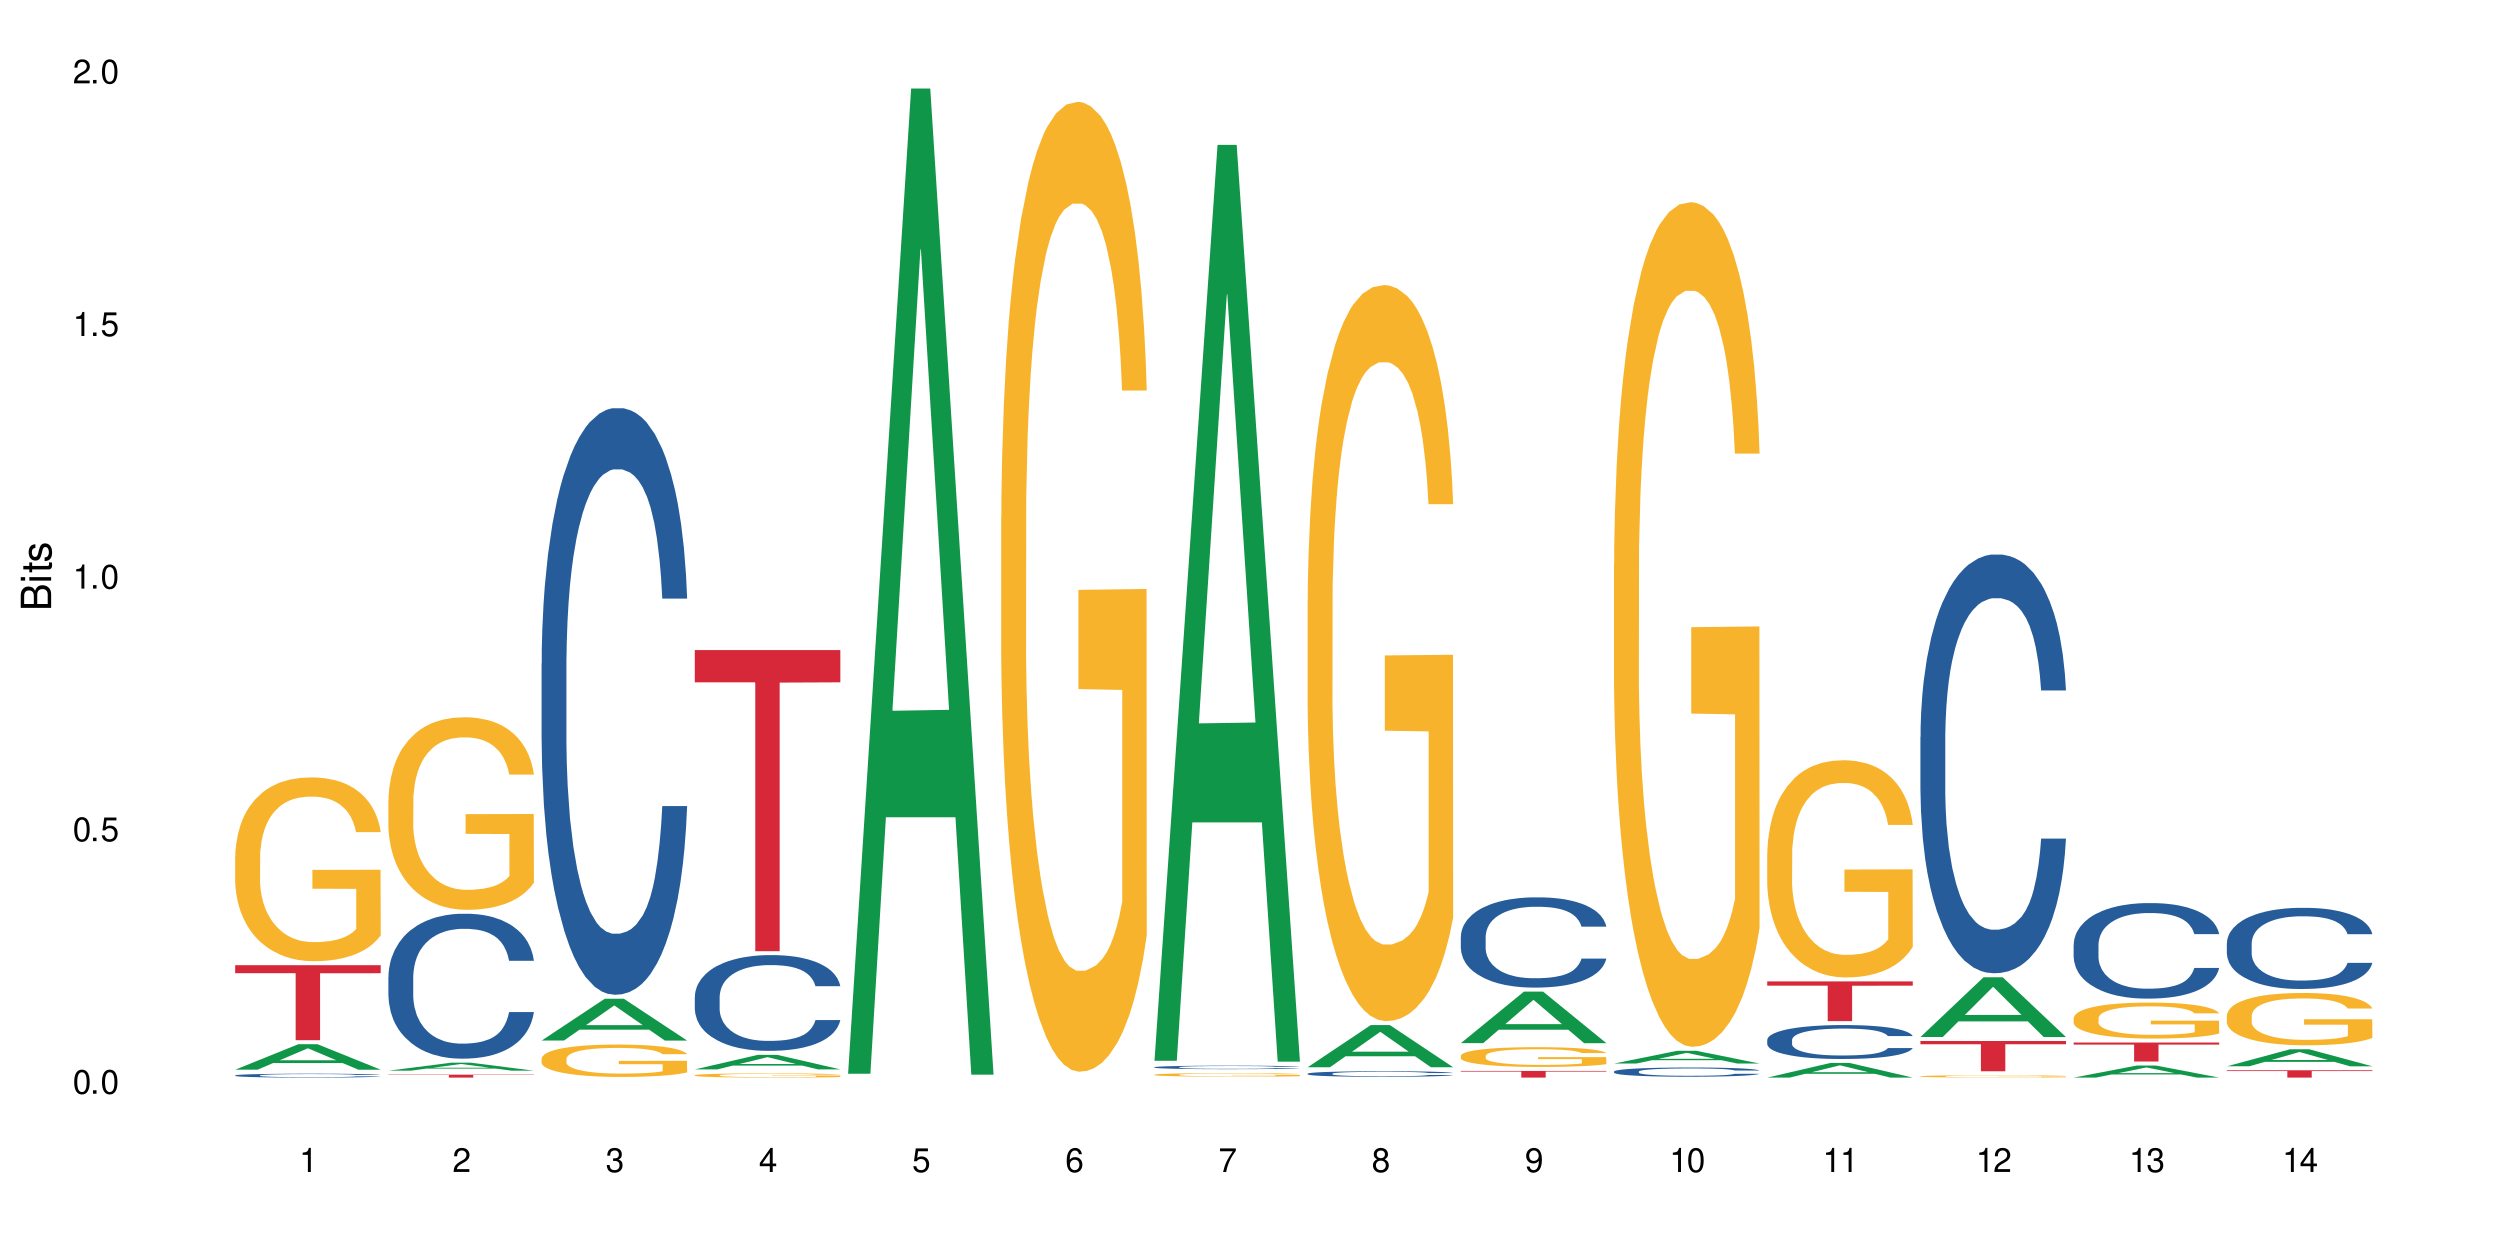 <?xml version="1.0" encoding="UTF-8"?>
<svg xmlns="http://www.w3.org/2000/svg" xmlns:xlink="http://www.w3.org/1999/xlink" width="720" height="360" viewBox="0 0 720 360">
<defs>
<g>
<g id="glyph-0-0">
</g>
<g id="glyph-0-1">
<path d="M 2.641 -6.938 C 2 -6.938 1.422 -6.656 1.078 -6.172 C 0.641 -5.562 0.406 -4.641 0.406 -3.359 C 0.406 -1.016 1.188 0.219 2.641 0.219 C 4.078 0.219 4.859 -1.016 4.859 -3.297 C 4.859 -4.641 4.656 -5.547 4.203 -6.172 C 3.844 -6.656 3.281 -6.938 2.641 -6.938 Z M 2.641 -6.188 C 3.547 -6.188 4 -5.25 4 -3.375 C 4 -1.406 3.562 -0.484 2.625 -0.484 C 1.734 -0.484 1.281 -1.438 1.281 -3.344 C 1.281 -5.25 1.734 -6.188 2.641 -6.188 Z M 2.641 -6.188 "/>
</g>
<g id="glyph-0-2">
<path d="M 1.828 -1 L 0.828 -1 L 0.828 0 L 1.828 0 Z M 1.828 -1 "/>
</g>
<g id="glyph-0-3">
<path d="M 4.562 -6.797 L 1.062 -6.797 L 0.547 -3.094 L 1.328 -3.094 C 1.719 -3.562 2.047 -3.734 2.578 -3.734 C 3.484 -3.734 4.062 -3.109 4.062 -2.094 C 4.062 -1.125 3.484 -0.531 2.578 -0.531 C 1.828 -0.531 1.375 -0.906 1.188 -1.672 L 0.328 -1.672 C 0.453 -1.109 0.547 -0.844 0.75 -0.594 C 1.125 -0.078 1.828 0.219 2.594 0.219 C 3.969 0.219 4.922 -0.781 4.922 -2.219 C 4.922 -3.562 4.031 -4.484 2.719 -4.484 C 2.25 -4.484 1.859 -4.359 1.469 -4.062 L 1.734 -5.969 L 4.562 -5.969 Z M 4.562 -6.797 "/>
</g>
<g id="glyph-0-4">
<path d="M 2.484 -4.938 L 2.484 0 L 3.328 0 L 3.328 -6.938 L 2.766 -6.938 C 2.469 -5.875 2.281 -5.734 0.984 -5.562 L 0.984 -4.938 Z M 2.484 -4.938 "/>
</g>
<g id="glyph-0-5">
<path d="M 4.859 -0.828 L 1.281 -0.828 C 1.359 -1.406 1.672 -1.781 2.5 -2.281 L 3.469 -2.828 C 4.406 -3.344 4.906 -4.062 4.906 -4.906 C 4.906 -5.484 4.672 -6.031 4.266 -6.406 C 3.859 -6.766 3.375 -6.938 2.719 -6.938 C 1.859 -6.938 1.219 -6.625 0.844 -6.031 C 0.609 -5.672 0.5 -5.234 0.484 -4.531 L 1.328 -4.531 C 1.359 -5.016 1.406 -5.281 1.531 -5.516 C 1.75 -5.938 2.188 -6.203 2.703 -6.203 C 3.469 -6.203 4.031 -5.641 4.031 -4.891 C 4.031 -4.344 3.719 -3.859 3.125 -3.516 L 2.234 -3 C 0.812 -2.172 0.406 -1.531 0.328 -0.016 L 4.859 -0.016 Z M 4.859 -0.828 "/>
</g>
<g id="glyph-0-6">
<path d="M 2.125 -3.188 L 2.578 -3.188 C 3.5 -3.188 3.984 -2.766 3.984 -1.922 C 3.984 -1.062 3.469 -0.531 2.594 -0.531 C 1.656 -0.531 1.203 -1 1.156 -2.016 L 0.312 -2.016 C 0.344 -1.453 0.438 -1.094 0.609 -0.781 C 0.953 -0.109 1.625 0.219 2.547 0.219 C 3.953 0.219 4.859 -0.625 4.859 -1.938 C 4.859 -2.828 4.516 -3.297 3.703 -3.594 C 4.344 -3.844 4.656 -4.328 4.656 -5.031 C 4.656 -6.219 3.875 -6.938 2.578 -6.938 C 1.203 -6.938 0.484 -6.172 0.453 -4.703 L 1.297 -4.703 C 1.312 -5.125 1.344 -5.359 1.453 -5.578 C 1.641 -5.969 2.062 -6.203 2.594 -6.203 C 3.344 -6.203 3.797 -5.75 3.797 -5 C 3.797 -4.516 3.609 -4.219 3.25 -4.047 C 3.016 -3.953 2.703 -3.922 2.125 -3.906 Z M 2.125 -3.188 "/>
</g>
<g id="glyph-0-7">
<path d="M 3.141 -1.672 L 3.141 0 L 3.984 0 L 3.984 -1.672 L 4.984 -1.672 L 4.984 -2.438 L 3.984 -2.438 L 3.984 -6.938 L 3.359 -6.938 L 0.266 -2.578 L 0.266 -1.672 Z M 3.141 -2.438 L 1 -2.438 L 3.141 -5.5 Z M 3.141 -2.438 "/>
</g>
<g id="glyph-0-8">
<path d="M 4.781 -5.125 C 4.609 -6.266 3.891 -6.938 2.844 -6.938 C 2.094 -6.938 1.422 -6.578 1.031 -5.953 C 0.594 -5.266 0.406 -4.422 0.406 -3.172 C 0.406 -2 0.578 -1.25 0.984 -0.641 C 1.359 -0.078 1.953 0.219 2.703 0.219 C 3.984 0.219 4.922 -0.75 4.922 -2.094 C 4.922 -3.375 4.062 -4.281 2.844 -4.281 C 2.172 -4.281 1.641 -4.031 1.281 -3.516 C 1.281 -5.234 1.828 -6.188 2.797 -6.188 C 3.391 -6.188 3.797 -5.797 3.938 -5.125 Z M 2.734 -3.531 C 3.547 -3.531 4.062 -2.953 4.062 -2.031 C 4.062 -1.156 3.484 -0.531 2.703 -0.531 C 1.922 -0.531 1.328 -1.188 1.328 -2.078 C 1.328 -2.938 1.906 -3.531 2.734 -3.531 Z M 2.734 -3.531 "/>
</g>
<g id="glyph-0-9">
<path d="M 4.984 -6.797 L 0.438 -6.797 L 0.438 -5.969 L 4.109 -5.969 C 2.5 -3.656 1.828 -2.234 1.328 0 L 2.219 0 C 2.594 -2.172 3.453 -4.047 4.984 -6.094 Z M 4.984 -6.797 "/>
</g>
<g id="glyph-0-10">
<path d="M 3.75 -3.656 C 4.469 -4.094 4.688 -4.438 4.688 -5.078 C 4.688 -6.172 3.844 -6.938 2.641 -6.938 C 1.438 -6.938 0.594 -6.172 0.594 -5.094 C 0.594 -4.438 0.812 -4.094 1.516 -3.656 C 0.734 -3.266 0.359 -2.703 0.359 -1.922 C 0.359 -0.656 1.281 0.219 2.641 0.219 C 3.984 0.219 4.922 -0.656 4.922 -1.922 C 4.922 -2.703 4.531 -3.266 3.75 -3.656 Z M 2.641 -6.188 C 3.359 -6.188 3.812 -5.75 3.812 -5.062 C 3.812 -4.406 3.344 -3.984 2.641 -3.984 C 1.922 -3.984 1.453 -4.406 1.453 -5.078 C 1.453 -5.75 1.922 -6.188 2.641 -6.188 Z M 2.641 -3.266 C 3.484 -3.266 4.062 -2.719 4.062 -1.906 C 4.062 -1.078 3.484 -0.531 2.625 -0.531 C 1.797 -0.531 1.219 -1.094 1.219 -1.906 C 1.219 -2.719 1.781 -3.266 2.641 -3.266 Z M 2.641 -3.266 "/>
</g>
<g id="glyph-0-11">
<path d="M 0.516 -1.578 C 0.672 -0.453 1.406 0.219 2.438 0.219 C 3.188 0.219 3.859 -0.141 4.266 -0.766 C 4.688 -1.453 4.891 -2.297 4.891 -3.547 C 4.891 -4.719 4.703 -5.453 4.312 -6.078 C 3.938 -6.641 3.344 -6.938 2.594 -6.938 C 1.297 -6.938 0.359 -5.969 0.359 -4.625 C 0.359 -3.344 1.234 -2.453 2.453 -2.453 C 3.094 -2.453 3.578 -2.672 4.016 -3.203 C 4 -1.484 3.469 -0.531 2.5 -0.531 C 1.906 -0.531 1.484 -0.906 1.359 -1.578 Z M 2.578 -6.203 C 3.375 -6.203 3.969 -5.531 3.969 -4.641 C 3.969 -3.797 3.391 -3.188 2.547 -3.188 C 1.734 -3.188 1.234 -3.766 1.234 -4.688 C 1.234 -5.562 1.797 -6.203 2.578 -6.203 Z M 2.578 -6.203 "/>
</g>
<g id="glyph-1-0">
</g>
<g id="glyph-1-1">
<path d="M 0 -0.953 L 0 -4.891 C 0 -5.719 -0.234 -6.344 -0.734 -6.797 C -1.188 -7.234 -1.812 -7.469 -2.5 -7.469 C -3.547 -7.469 -4.188 -7 -4.625 -5.875 C -4.984 -6.688 -5.625 -7.094 -6.531 -7.094 C -7.172 -7.094 -7.734 -6.859 -8.141 -6.391 C -8.562 -5.922 -8.75 -5.344 -8.75 -4.5 L -8.75 -0.953 Z M -4.984 -2.062 L -7.766 -2.062 L -7.766 -4.219 C -7.766 -4.844 -7.688 -5.203 -7.453 -5.5 C -7.219 -5.812 -6.859 -5.969 -6.375 -5.969 C -5.891 -5.969 -5.531 -5.812 -5.297 -5.5 C -5.062 -5.203 -4.984 -4.844 -4.984 -4.219 Z M -0.984 -2.062 L -4 -2.062 L -4 -4.781 C -4 -5.766 -3.438 -6.359 -2.484 -6.359 C -1.547 -6.359 -0.984 -5.766 -0.984 -4.781 Z M -0.984 -2.062 "/>
</g>
<g id="glyph-1-2">
<path d="M -6.281 -1.797 L -6.281 -0.797 L 0 -0.797 L 0 -1.797 Z M -8.75 -1.797 L -8.75 -0.797 L -7.484 -0.797 L -7.484 -1.797 Z M -8.75 -1.797 "/>
</g>
<g id="glyph-1-3">
<path d="M -6.281 -3.047 L -6.281 -2.016 L -8.016 -2.016 L -8.016 -1.016 L -6.281 -1.016 L -6.281 -0.172 L -5.469 -0.172 L -5.469 -1.016 L -0.719 -1.016 C -0.078 -1.016 0.281 -1.453 0.281 -2.234 C 0.281 -2.5 0.25 -2.719 0.188 -3.047 L -0.641 -3.047 C -0.609 -2.906 -0.594 -2.766 -0.594 -2.562 C -0.594 -2.141 -0.719 -2.016 -1.156 -2.016 L -5.469 -2.016 L -5.469 -3.047 Z M -6.281 -3.047 "/>
</g>
<g id="glyph-1-4">
<path d="M -4.531 -5.25 C -5.766 -5.25 -6.469 -4.422 -6.469 -2.969 C -6.469 -1.516 -5.719 -0.562 -4.547 -0.562 C -3.562 -0.562 -3.094 -1.062 -2.734 -2.562 L -2.516 -3.484 C -2.344 -4.188 -2.094 -4.469 -1.641 -4.469 C -1.047 -4.469 -0.641 -3.875 -0.641 -3 C -0.641 -2.453 -0.797 -2 -1.062 -1.75 C -1.25 -1.594 -1.422 -1.531 -1.875 -1.469 L -1.875 -0.406 C -0.422 -0.453 0.281 -1.266 0.281 -2.922 C 0.281 -4.5 -0.5 -5.516 -1.719 -5.516 C -2.656 -5.516 -3.172 -4.984 -3.469 -3.734 L -3.703 -2.766 C -3.891 -1.953 -4.156 -1.609 -4.594 -1.609 C -5.188 -1.609 -5.547 -2.125 -5.547 -2.938 C -5.547 -3.75 -5.203 -4.172 -4.531 -4.203 Z M -4.531 -5.25 "/>
</g>
</g>
</defs>
<rect x="-72" y="-36" width="864" height="432" fill="rgb(100%, 100%, 100%)" fill-opacity="1"/>
<path fill-rule="nonzero" fill="rgb(6.275%, 58.824%, 28.235%)" fill-opacity="1" d="M 67.73 308.07 L 67.777 308.062 L 85.914 300.73 L 91.422 300.73 L 109.648 308.078 L 103.242 308.078 L 98.676 306.16 L 78.656 306.16 L 74.18 308.07 L 67.73 308.07 L 80.582 305.367 L 96.84 305.359 L 88.734 301.93 L 88.645 301.926 L 88.555 301.945 L 80.539 305.359 L 80.582 305.367 Z M 67.73 308.07 "/>
<path fill-rule="nonzero" fill="rgb(14.51%, 36.078%, 60%)" fill-opacity="1" d="M 67.73 309.715 L 67.781 309.711 L 67.781 309.688 L 67.934 309.648 L 68.293 309.598 L 68.652 309.562 L 69.57 309.504 L 70.848 309.445 L 72.18 309.398 L 73.148 309.371 L 74.02 309.352 L 76.012 309.312 L 77.289 309.293 L 78.672 309.277 L 80.355 309.258 L 81.582 309.246 L 84.344 309.23 L 86.391 309.223 L 91.398 309.223 L 93.441 309.227 L 94.926 309.23 L 96.562 309.238 L 97.941 309.246 L 100.344 309.27 L 102.492 309.301 L 103.461 309.316 L 104.996 309.348 L 106.172 309.379 L 106.988 309.406 L 107.91 309.445 L 108.727 309.492 L 109.34 309.543 L 109.648 309.59 L 102.492 309.59 L 102.133 309.547 L 101.723 309.516 L 100.957 309.473 L 100.191 309.441 L 99.117 309.414 L 98.145 309.391 L 96.816 309.371 L 95.641 309.359 L 94.414 309.352 L 93.238 309.344 L 90.988 309.34 L 87.41 309.34 L 85.418 309.348 L 84.344 309.355 L 82.812 309.371 L 81.738 309.383 L 80.461 309.406 L 79.59 309.422 L 78.516 309.449 L 77.75 309.473 L 76.883 309.508 L 76.371 309.531 L 75.91 309.562 L 75.5 309.598 L 75.195 309.633 L 74.988 309.672 L 74.887 309.707 L 74.887 309.867 L 74.988 309.906 L 75.246 309.949 L 75.91 310.012 L 76.883 310.066 L 78.004 310.109 L 79.078 310.141 L 79.691 310.156 L 80.512 310.172 L 81.789 310.191 L 83.629 310.215 L 84.703 310.223 L 86.34 310.23 L 88.023 310.234 L 90.273 310.234 L 92.27 310.23 L 93.598 310.227 L 94.977 310.219 L 96.867 310.199 L 98.043 310.184 L 99.066 310.164 L 99.832 310.145 L 100.344 310.125 L 101.109 310.094 L 101.723 310.059 L 102.184 310.023 L 102.492 309.988 L 109.648 309.988 L 109.34 310.031 L 108.883 310.07 L 108.422 310.102 L 107.707 310.137 L 106.887 310.168 L 105.711 310.203 L 104.742 310.227 L 103.461 310.254 L 102.285 310.273 L 101.008 310.293 L 99.117 310.312 L 97.891 310.324 L 96.562 310.332 L 94.977 310.34 L 92.984 310.348 L 90.836 310.352 L 86.695 310.352 L 85.109 310.348 L 83.016 310.336 L 80.41 310.316 L 78.516 310.297 L 77.035 310.277 L 75.758 310.258 L 74.324 310.23 L 72.484 310.184 L 71.359 310.148 L 70.594 310.121 L 69.723 310.082 L 69.109 310.043 L 68.395 309.984 L 67.883 309.914 L 67.73 309.855 Z M 67.73 309.715 "/>
<path fill-rule="nonzero" fill="rgb(96.863%, 70.196%, 16.863%)" fill-opacity="1" d="M 67.73 246.562 L 67.781 246.516 L 67.781 245.547 L 67.988 243.371 L 68.496 240.375 L 69.164 237.91 L 69.879 235.977 L 70.34 234.961 L 71.105 233.508 L 71.77 232.445 L 73.457 230.27 L 75.602 228.238 L 76.777 227.367 L 78.109 226.547 L 80 225.629 L 80.867 225.289 L 83.527 224.516 L 86.543 224.031 L 89.863 223.887 L 91.398 223.934 L 93.496 224.129 L 96.355 224.66 L 97.992 225.145 L 99.27 225.629 L 100.602 226.258 L 102.234 227.223 L 103.77 228.383 L 104.996 229.543 L 106.223 230.996 L 107.246 232.543 L 108.113 234.234 L 108.883 236.266 L 109.34 237.957 L 109.648 239.648 L 102.543 239.648 L 102.133 237.957 L 101.672 236.652 L 100.906 235.055 L 100.141 233.895 L 99.375 232.977 L 97.941 231.719 L 96.715 230.945 L 95.18 230.27 L 93.699 229.836 L 92.012 229.543 L 90.988 229.449 L 88.281 229.449 L 85.828 229.785 L 84.395 230.172 L 83.375 230.559 L 81.941 231.285 L 81.074 231.863 L 80.562 232.25 L 79.027 233.75 L 78.004 235.105 L 77.445 236.023 L 76.727 237.473 L 76.215 238.777 L 75.652 240.715 L 75.348 242.164 L 74.938 245.453 L 74.887 254.156 L 75.039 255.992 L 75.348 257.973 L 75.758 259.715 L 76.371 261.551 L 76.984 262.953 L 78.059 264.84 L 78.977 266.098 L 79.691 266.918 L 81.074 268.227 L 81.637 268.66 L 82.965 269.531 L 84.344 270.207 L 86.031 270.789 L 87.309 271.078 L 89.355 271.32 L 91.961 271.32 L 95.027 271.031 L 96.969 270.645 L 98.301 270.254 L 99.168 269.918 L 100.242 269.387 L 101.008 268.902 L 101.723 268.371 L 102.594 267.547 L 102.594 255.992 L 89.969 255.945 L 89.969 250.527 L 109.598 250.48 L 109.648 269.387 L 108.574 270.691 L 107.246 271.949 L 105.969 272.914 L 104.637 273.738 L 102.746 274.656 L 101.215 275.234 L 98.863 275.914 L 96.715 276.348 L 94.465 276.637 L 92.473 276.781 L 90.121 276.832 L 88.023 276.734 L 85.777 276.445 L 83.988 276.059 L 82.352 275.574 L 80.715 274.945 L 78.672 273.93 L 77.34 273.109 L 75.961 272.094 L 74.582 270.883 L 73.355 269.578 L 72.535 268.562 L 71.719 267.402 L 70.848 265.953 L 70.031 264.309 L 69.418 262.809 L 68.855 261.117 L 68.445 259.523 L 68.039 257.348 L 67.832 255.605 L 67.73 254.105 Z M 67.73 246.562 "/>
<path fill-rule="nonzero" fill="rgb(83.922%, 15.686%, 22.353%)" fill-opacity="1" d="M 67.73 277.977 L 109.648 277.977 L 109.648 280.289 L 92.18 280.309 L 92.18 299.586 L 85.148 299.586 L 85.148 280.328 L 85.047 280.289 L 67.73 280.289 Z M 67.73 277.977 "/>
<path fill-rule="nonzero" fill="rgb(6.275%, 58.824%, 28.235%)" fill-opacity="1" d="M 111.855 308.359 L 111.898 308.355 L 130.035 306.047 L 135.543 306.047 L 153.77 308.359 L 147.367 308.359 L 142.801 307.758 L 122.781 307.758 L 118.301 308.359 L 111.855 308.359 L 124.707 307.508 L 140.961 307.504 L 132.855 306.426 L 132.766 306.422 L 132.68 306.43 L 124.66 307.504 L 124.707 307.508 Z M 111.855 308.359 "/>
<path fill-rule="nonzero" fill="rgb(14.51%, 36.078%, 60%)" fill-opacity="1" d="M 111.855 281.328 L 111.906 281.293 L 111.906 280.375 L 112.059 278.926 L 112.418 277.098 L 112.773 275.836 L 113.695 273.586 L 114.973 271.414 L 116.301 269.734 L 117.273 268.742 L 118.141 267.98 L 120.137 266.57 L 121.414 265.844 L 122.793 265.195 L 124.48 264.547 L 125.707 264.164 L 128.469 263.555 L 130.512 263.289 L 132.098 263.176 L 135.523 263.176 L 137.566 263.328 L 139.047 263.516 L 140.684 263.824 L 142.066 264.164 L 144.469 265.004 L 146.613 266.074 L 147.586 266.684 L 149.117 267.867 L 150.293 269.012 L 151.113 270 L 152.031 271.414 L 152.852 273.129 L 153.465 275.074 L 153.77 276.715 L 146.613 276.715 L 146.258 275.188 L 145.848 274.008 L 145.082 272.441 L 144.312 271.336 L 143.242 270.23 L 142.27 269.504 L 140.941 268.781 L 139.766 268.324 L 138.539 267.98 L 137.363 267.75 L 135.113 267.523 L 132.504 267.523 L 131.535 267.598 L 129.539 267.902 L 128.469 268.172 L 126.934 268.703 L 125.859 269.199 L 124.582 269.965 L 123.715 270.613 L 122.641 271.605 L 121.875 272.48 L 121.004 273.738 L 120.492 274.691 L 120.031 275.762 L 119.625 277.02 L 119.316 278.355 L 119.113 279.766 L 119.012 281.141 L 119.012 287.051 L 119.113 288.426 L 119.367 290.027 L 120.031 292.352 L 121.004 294.375 L 122.129 295.977 L 123.203 297.121 L 123.816 297.656 L 124.633 298.266 L 125.91 299.027 L 127.75 299.789 L 128.824 300.098 L 130.461 300.402 L 132.148 300.555 L 134.398 300.555 L 136.391 300.402 L 137.719 300.211 L 139.102 299.906 L 140.992 299.258 L 142.168 298.645 L 143.188 297.922 L 143.957 297.195 L 144.469 296.586 L 145.234 295.406 L 145.848 294.109 L 146.309 292.773 L 146.613 291.477 L 153.77 291.477 L 153.465 293 L 153.004 294.488 L 152.543 295.594 L 151.828 296.93 L 151.012 298.113 L 149.836 299.449 L 148.863 300.324 L 147.586 301.277 L 146.41 302.004 L 145.133 302.652 L 143.242 303.414 L 142.012 303.797 L 140.684 304.141 L 139.102 304.445 L 137.105 304.711 L 134.961 304.863 L 132.965 304.902 L 130.82 304.824 L 129.234 304.672 L 127.137 304.328 L 124.531 303.645 L 122.641 302.918 L 121.156 302.195 L 119.879 301.43 L 118.449 300.402 L 116.609 298.723 L 115.484 297.426 L 114.715 296.359 L 113.848 294.871 L 113.234 293.535 L 112.52 291.398 L 112.008 288.691 L 111.855 286.594 Z M 111.855 281.328 "/>
<path fill-rule="nonzero" fill="rgb(96.863%, 70.196%, 16.863%)" fill-opacity="1" d="M 111.855 230.324 L 111.906 230.273 L 111.906 229.262 L 112.109 226.98 L 112.621 223.844 L 113.285 221.258 L 114 219.234 L 114.461 218.168 L 115.227 216.648 L 115.891 215.535 L 117.578 213.258 L 119.727 211.129 L 120.902 210.219 L 122.23 209.355 L 124.121 208.395 L 124.992 208.039 L 127.648 207.23 L 130.664 206.723 L 133.988 206.57 L 135.523 206.621 L 137.617 206.824 L 140.48 207.383 L 142.117 207.887 L 143.395 208.395 L 144.723 209.055 L 146.359 210.066 L 147.891 211.281 L 149.117 212.496 L 150.348 214.016 L 151.367 215.637 L 152.238 217.41 L 153.004 219.535 L 153.465 221.309 L 153.77 223.082 L 146.664 223.082 L 146.258 221.309 L 145.797 219.941 L 145.031 218.27 L 144.262 217.055 L 143.496 216.094 L 142.066 214.777 L 140.84 213.965 L 139.305 213.258 L 137.82 212.801 L 136.137 212.496 L 135.113 212.395 L 132.402 212.395 L 129.949 212.75 L 128.52 213.156 L 127.496 213.562 L 126.066 214.32 L 125.195 214.93 L 124.684 215.332 L 123.152 216.902 L 122.129 218.32 L 121.566 219.285 L 120.852 220.805 L 120.34 222.172 L 119.777 224.195 L 119.469 225.715 L 119.062 229.16 L 119.012 238.277 L 119.164 240.203 L 119.469 242.277 L 119.879 244.102 L 120.492 246.027 L 121.105 247.496 L 122.18 249.469 L 123.102 250.785 L 123.816 251.648 L 125.195 253.016 L 125.758 253.473 L 127.086 254.383 L 128.469 255.09 L 130.152 255.699 L 131.434 256.004 L 133.477 256.258 L 136.082 256.258 L 139.152 255.953 L 141.094 255.547 L 142.422 255.141 L 143.293 254.789 L 144.363 254.23 L 145.133 253.723 L 145.848 253.168 L 146.715 252.305 L 146.715 240.203 L 134.09 240.152 L 134.09 234.477 L 153.719 234.426 L 153.77 254.23 L 152.699 255.598 L 151.367 256.914 L 150.09 257.93 L 148.762 258.789 L 146.871 259.75 L 145.336 260.359 L 142.984 261.066 L 140.84 261.523 L 138.59 261.828 L 136.594 261.98 L 134.242 262.031 L 132.148 261.93 L 129.898 261.625 L 128.109 261.219 L 126.473 260.715 L 124.84 260.055 L 122.793 258.992 L 121.465 258.129 L 120.082 257.066 L 118.703 255.801 L 117.477 254.434 L 116.66 253.371 L 115.84 252.152 L 114.973 250.633 L 114.152 248.914 L 113.539 247.344 L 112.98 245.57 L 112.57 243.898 L 112.16 241.621 L 111.957 239.797 L 111.855 238.227 Z M 111.855 230.324 "/>
<path fill-rule="nonzero" fill="rgb(83.922%, 15.686%, 22.353%)" fill-opacity="1" d="M 111.855 309.504 L 153.77 309.504 L 153.77 309.594 L 136.301 309.598 L 136.301 310.352 L 129.273 310.352 L 129.273 309.598 L 129.172 309.594 L 111.855 309.594 Z M 111.855 309.504 "/>
<path fill-rule="nonzero" fill="rgb(6.275%, 58.824%, 28.235%)" fill-opacity="1" d="M 155.977 299.676 L 156.023 299.664 L 174.16 287.645 L 179.668 287.645 L 197.895 299.688 L 191.488 299.688 L 186.922 296.543 L 166.902 296.543 L 162.426 299.676 L 155.977 299.676 L 168.828 295.242 L 185.086 295.23 L 176.98 289.613 L 176.891 289.602 L 176.801 289.637 L 168.785 295.23 L 168.828 295.242 Z M 155.977 299.676 "/>
<path fill-rule="nonzero" fill="rgb(14.51%, 36.078%, 60%)" fill-opacity="1" d="M 155.977 191.082 L 156.027 190.926 L 156.027 187.219 L 156.18 181.352 L 156.539 173.941 L 156.898 168.848 L 157.816 159.738 L 159.094 150.938 L 160.426 144.141 L 161.395 140.129 L 162.266 137.039 L 164.258 131.328 L 165.535 128.395 L 166.918 125.77 L 168.602 123.145 L 169.828 121.602 L 172.59 119.129 L 174.637 118.047 L 176.219 117.586 L 179.645 117.586 L 181.688 118.203 L 183.172 118.977 L 184.809 120.211 L 186.188 121.602 L 188.59 124.996 L 190.738 129.32 L 191.707 131.789 L 193.242 136.578 L 194.418 141.207 L 195.234 145.223 L 196.156 150.938 L 196.973 157.883 L 197.586 165.758 L 197.895 172.398 L 190.738 172.398 L 190.379 166.223 L 189.969 161.434 L 189.203 155.105 L 188.438 150.629 L 187.363 146.148 L 186.391 143.215 L 185.062 140.281 L 183.887 138.43 L 182.66 137.039 L 181.484 136.113 L 179.234 135.188 L 176.629 135.188 L 175.656 135.496 L 173.664 136.73 L 172.59 137.812 L 171.059 139.973 L 169.984 141.98 L 168.707 145.07 L 167.836 147.695 L 166.762 151.707 L 165.996 155.258 L 165.129 160.355 L 164.617 164.215 L 164.156 168.539 L 163.746 173.633 L 163.441 179.039 L 163.234 184.75 L 163.133 190.309 L 163.133 214.242 L 163.234 219.801 L 163.492 226.285 L 164.156 235.703 L 165.129 243.887 L 166.25 250.371 L 167.324 255.004 L 167.938 257.164 L 168.758 259.637 L 170.035 262.723 L 171.875 265.812 L 172.949 267.047 L 174.582 268.281 L 176.27 268.898 L 178.52 268.898 L 180.512 268.281 L 181.844 267.512 L 183.223 266.273 L 185.113 263.648 L 186.289 261.18 L 187.312 258.246 L 188.078 255.312 L 188.59 252.84 L 189.355 248.055 L 189.969 242.805 L 190.43 237.402 L 190.738 232.152 L 197.895 232.152 L 197.586 238.328 L 197.129 244.348 L 196.668 248.828 L 195.953 254.23 L 195.133 259.02 L 193.957 264.422 L 192.988 267.973 L 191.707 271.832 L 190.531 274.766 L 189.254 277.391 L 187.363 280.48 L 186.137 282.023 L 184.809 283.414 L 183.223 284.648 L 181.23 285.73 L 179.082 286.348 L 177.09 286.5 L 174.941 286.191 L 173.355 285.574 L 171.262 284.184 L 168.652 281.406 L 166.762 278.473 L 165.281 275.539 L 164.004 272.449 L 162.57 268.281 L 160.73 261.488 L 159.605 256.238 L 158.84 251.914 L 157.969 245.895 L 157.355 240.488 L 156.641 231.844 L 156.129 220.879 L 155.977 212.387 Z M 155.977 191.082 "/>
<path fill-rule="nonzero" fill="rgb(96.863%, 70.196%, 16.863%)" fill-opacity="1" d="M 155.977 304.824 L 156.027 304.816 L 156.027 304.648 L 156.234 304.266 L 156.742 303.734 L 157.41 303.301 L 158.125 302.961 L 158.582 302.781 L 159.352 302.527 L 160.016 302.34 L 161.703 301.957 L 163.848 301.598 L 165.023 301.445 L 166.355 301.301 L 168.246 301.137 L 169.113 301.078 L 171.773 300.941 L 174.789 300.855 L 178.109 300.832 L 179.645 300.84 L 181.742 300.875 L 184.602 300.969 L 186.238 301.051 L 187.516 301.137 L 188.848 301.25 L 190.48 301.418 L 192.016 301.625 L 193.242 301.828 L 194.469 302.082 L 195.492 302.355 L 196.359 302.652 L 197.129 303.012 L 197.586 303.309 L 197.895 303.609 L 190.789 303.609 L 190.379 303.309 L 189.918 303.078 L 189.152 302.801 L 188.387 302.594 L 187.617 302.434 L 186.188 302.211 L 184.961 302.074 L 183.426 301.957 L 181.945 301.879 L 180.258 301.828 L 179.234 301.812 L 176.527 301.812 L 174.074 301.871 L 172.641 301.938 L 171.617 302.008 L 170.188 302.133 L 169.32 302.238 L 168.809 302.305 L 167.273 302.57 L 166.25 302.809 L 165.688 302.969 L 164.973 303.227 L 164.461 303.453 L 163.898 303.797 L 163.594 304.051 L 163.184 304.629 L 163.133 306.164 L 163.285 306.488 L 163.594 306.836 L 164.004 307.145 L 164.617 307.465 L 165.23 307.715 L 166.305 308.047 L 167.223 308.266 L 167.938 308.414 L 169.32 308.641 L 169.883 308.719 L 171.211 308.871 L 172.59 308.992 L 174.277 309.094 L 175.555 309.145 L 177.602 309.188 L 180.207 309.188 L 183.273 309.137 L 185.215 309.066 L 186.547 309 L 187.414 308.941 L 188.488 308.848 L 189.254 308.762 L 189.969 308.668 L 190.84 308.523 L 190.84 306.488 L 178.215 306.48 L 178.215 305.523 L 197.844 305.516 L 197.895 308.848 L 196.82 309.078 L 195.492 309.297 L 194.215 309.469 L 192.883 309.613 L 190.992 309.773 L 189.461 309.879 L 187.109 309.996 L 184.961 310.074 L 182.711 310.125 L 180.719 310.148 L 178.367 310.16 L 176.27 310.141 L 174.023 310.09 L 172.234 310.023 L 170.598 309.938 L 168.961 309.828 L 166.918 309.648 L 165.586 309.504 L 164.207 309.324 L 162.828 309.109 L 161.602 308.879 L 160.781 308.703 L 159.965 308.496 L 159.094 308.242 L 158.277 307.953 L 157.664 307.688 L 157.102 307.391 L 156.691 307.109 L 156.285 306.727 L 156.078 306.418 L 155.977 306.156 Z M 155.977 304.824 "/>
<path fill-rule="nonzero" fill="rgb(6.275%, 58.824%, 28.235%)" fill-opacity="1" d="M 200.102 307.988 L 200.145 307.984 L 218.281 303.793 L 223.789 303.793 L 242.016 307.992 L 235.613 307.992 L 231.047 306.895 L 211.027 306.895 L 206.547 307.988 L 200.102 307.988 L 212.953 306.441 L 229.207 306.438 L 221.102 304.477 L 221.012 304.473 L 220.926 304.484 L 212.906 306.438 L 212.953 306.441 Z M 200.102 307.988 "/>
<path fill-rule="nonzero" fill="rgb(14.51%, 36.078%, 60%)" fill-opacity="1" d="M 200.102 287.078 L 200.152 287.055 L 200.152 286.449 L 200.305 285.492 L 200.664 284.281 L 201.02 283.449 L 201.941 281.965 L 203.219 280.527 L 204.547 279.418 L 205.52 278.766 L 206.387 278.262 L 208.383 277.328 L 209.66 276.848 L 211.039 276.422 L 212.727 275.992 L 213.953 275.742 L 216.715 275.336 L 218.758 275.16 L 220.344 275.086 L 223.77 275.086 L 225.812 275.188 L 227.293 275.312 L 228.93 275.516 L 230.312 275.742 L 232.715 276.297 L 234.859 277 L 235.832 277.402 L 237.363 278.184 L 238.539 278.941 L 239.359 279.594 L 240.277 280.527 L 241.098 281.66 L 241.711 282.945 L 242.016 284.031 L 234.859 284.031 L 234.504 283.023 L 234.094 282.242 L 233.328 281.207 L 232.559 280.477 L 231.488 279.746 L 230.516 279.27 L 229.188 278.789 L 228.012 278.488 L 226.785 278.262 L 225.609 278.109 L 223.359 277.957 L 220.75 277.957 L 219.781 278.008 L 217.785 278.211 L 216.715 278.387 L 215.18 278.738 L 214.105 279.066 L 212.828 279.57 L 211.961 280 L 210.887 280.652 L 210.117 281.234 L 209.25 282.062 L 208.738 282.695 L 208.277 283.398 L 207.871 284.23 L 207.562 285.113 L 207.359 286.047 L 207.258 286.953 L 207.258 290.855 L 207.359 291.766 L 207.613 292.82 L 208.277 294.359 L 209.25 295.695 L 210.375 296.754 L 211.449 297.508 L 212.062 297.859 L 212.879 298.266 L 214.156 298.77 L 215.996 299.273 L 217.07 299.473 L 218.707 299.676 L 220.395 299.777 L 222.645 299.777 L 224.637 299.676 L 225.965 299.551 L 227.348 299.348 L 229.238 298.918 L 230.414 298.516 L 231.434 298.039 L 232.203 297.559 L 232.715 297.156 L 233.48 296.375 L 234.094 295.52 L 234.555 294.637 L 234.859 293.781 L 242.016 293.781 L 241.711 294.789 L 241.25 295.77 L 240.789 296.5 L 240.074 297.383 L 239.258 298.164 L 238.082 299.047 L 237.109 299.625 L 235.832 300.254 L 234.656 300.734 L 233.379 301.16 L 231.488 301.664 L 230.258 301.918 L 228.93 302.145 L 227.348 302.344 L 225.352 302.523 L 223.207 302.621 L 221.211 302.648 L 219.066 302.598 L 217.48 302.496 L 215.383 302.27 L 212.777 301.816 L 210.887 301.336 L 209.402 300.859 L 208.125 300.355 L 206.695 299.676 L 204.855 298.566 L 203.73 297.711 L 202.961 297.004 L 202.094 296.023 L 201.48 295.141 L 200.766 293.73 L 200.254 291.941 L 200.102 290.555 Z M 200.102 287.078 "/>
<path fill-rule="nonzero" fill="rgb(96.863%, 70.196%, 16.863%)" fill-opacity="1" d="M 200.102 309.656 L 200.152 309.656 L 200.152 309.633 L 200.355 309.582 L 200.867 309.516 L 201.531 309.457 L 202.246 309.414 L 202.707 309.391 L 203.473 309.355 L 204.137 309.332 L 205.824 309.281 L 207.973 309.234 L 209.148 309.215 L 210.477 309.195 L 212.367 309.176 L 213.238 309.168 L 215.895 309.148 L 218.91 309.137 L 223.77 309.137 L 225.863 309.141 L 228.727 309.152 L 230.363 309.164 L 231.641 309.176 L 232.969 309.191 L 234.605 309.211 L 236.137 309.238 L 237.363 309.266 L 238.594 309.297 L 239.613 309.336 L 240.484 309.375 L 241.25 309.418 L 241.711 309.457 L 242.016 309.496 L 234.91 309.496 L 234.504 309.457 L 234.043 309.43 L 233.277 309.391 L 232.508 309.367 L 231.742 309.344 L 230.312 309.316 L 229.082 309.297 L 227.551 309.281 L 226.066 309.273 L 224.383 309.266 L 223.359 309.262 L 220.648 309.262 L 218.195 309.27 L 216.766 309.281 L 215.742 309.289 L 214.312 309.305 L 213.441 309.32 L 212.93 309.328 L 211.398 309.363 L 210.375 309.395 L 209.812 309.414 L 209.098 309.449 L 208.586 309.477 L 208.023 309.523 L 207.715 309.555 L 207.309 309.633 L 207.258 309.832 L 207.41 309.875 L 207.715 309.918 L 208.125 309.957 L 208.738 310 L 209.352 310.035 L 210.426 310.078 L 211.348 310.105 L 212.062 310.125 L 213.441 310.156 L 214.004 310.164 L 215.332 310.184 L 216.715 310.199 L 218.398 310.215 L 219.68 310.219 L 221.723 310.227 L 224.328 310.227 L 227.398 310.219 L 229.34 310.211 L 230.668 310.203 L 231.539 310.195 L 232.609 310.18 L 233.379 310.172 L 234.094 310.156 L 234.961 310.141 L 234.961 309.875 L 222.336 309.871 L 222.336 309.746 L 241.965 309.746 L 242.016 310.18 L 240.941 310.211 L 239.613 310.238 L 238.336 310.262 L 237.008 310.281 L 235.117 310.301 L 233.582 310.316 L 231.23 310.332 L 229.082 310.34 L 226.836 310.348 L 224.84 310.352 L 220.395 310.352 L 218.145 310.344 L 216.355 310.336 L 214.719 310.324 L 213.082 310.309 L 211.039 310.285 L 209.711 310.266 L 208.328 310.242 L 206.949 310.215 L 205.723 310.188 L 204.906 310.164 L 204.086 310.137 L 203.219 310.102 L 202.398 310.066 L 201.785 310.031 L 201.223 309.992 L 200.816 309.953 L 200.406 309.906 L 200.203 309.863 L 200.102 309.828 Z M 200.102 309.656 "/>
<path fill-rule="nonzero" fill="rgb(83.922%, 15.686%, 22.353%)" fill-opacity="1" d="M 200.102 187.227 L 242.016 187.227 L 242.016 196.512 L 224.547 196.59 L 224.547 273.941 L 217.52 273.941 L 217.52 196.672 L 217.418 196.512 L 200.102 196.512 Z M 200.102 187.227 "/>
<path fill-rule="nonzero" fill="rgb(6.275%, 58.824%, 28.235%)" fill-opacity="1" d="M 244.223 309.227 L 244.27 308.961 L 262.406 25.504 L 267.914 25.504 L 286.141 309.496 L 279.734 309.496 L 275.168 235.363 L 255.148 235.363 L 250.672 309.227 L 244.223 309.227 L 257.074 204.699 L 273.332 204.43 L 265.227 71.902 L 265.137 71.637 L 265.047 72.438 L 257.031 204.43 L 257.074 204.699 Z M 244.223 309.227 "/>
<path fill-rule="nonzero" fill="rgb(96.863%, 70.196%, 16.863%)" fill-opacity="1" d="M 288.348 148.961 L 288.398 148.707 L 288.398 143.605 L 288.602 132.125 L 289.113 116.309 L 289.777 103.297 L 290.492 93.094 L 290.953 87.738 L 291.719 80.082 L 292.383 74.473 L 294.07 62.992 L 296.219 52.277 L 297.395 47.684 L 298.723 43.348 L 300.613 38.5 L 301.484 36.715 L 304.141 32.633 L 307.156 30.082 L 310.48 29.316 L 312.012 29.57 L 314.109 30.594 L 316.973 33.398 L 318.609 35.949 L 319.887 38.5 L 321.215 41.816 L 322.852 46.918 L 324.383 53.043 L 325.609 59.164 L 326.836 66.816 L 327.859 74.98 L 328.73 83.91 L 329.496 94.625 L 329.957 103.555 L 330.262 112.48 L 323.156 112.48 L 322.75 103.555 L 322.289 96.664 L 321.523 88.246 L 320.754 82.125 L 319.988 77.277 L 318.559 70.645 L 317.328 66.562 L 315.797 62.992 L 314.312 60.695 L 312.629 59.164 L 311.605 58.656 L 308.895 58.656 L 306.441 60.441 L 305.012 62.48 L 303.988 64.523 L 302.559 68.348 L 301.688 71.41 L 301.176 73.449 L 299.645 81.359 L 298.621 88.5 L 298.059 93.348 L 297.344 101.004 L 296.832 107.891 L 296.27 118.094 L 295.961 125.746 L 295.555 143.094 L 295.504 189.016 L 295.656 198.707 L 295.961 209.168 L 296.371 218.352 L 296.984 228.047 L 297.598 235.445 L 298.672 245.395 L 299.594 252.027 L 300.309 256.363 L 301.688 263.25 L 302.25 265.547 L 303.578 270.137 L 304.961 273.711 L 306.645 276.77 L 307.926 278.301 L 309.969 279.578 L 312.574 279.578 L 315.645 278.047 L 317.586 276.004 L 318.914 273.965 L 319.785 272.18 L 320.855 269.371 L 321.625 266.82 L 322.34 264.016 L 323.207 259.68 L 323.207 198.707 L 310.582 198.453 L 310.582 169.883 L 330.211 169.625 L 330.262 269.371 L 329.188 276.262 L 327.859 282.895 L 326.582 287.996 L 325.254 292.332 L 323.363 297.18 L 321.828 300.242 L 319.477 303.812 L 317.328 306.109 L 315.082 307.641 L 313.086 308.402 L 310.734 308.66 L 308.641 308.148 L 306.391 306.617 L 304.602 304.578 L 302.965 302.027 L 301.328 298.711 L 299.285 293.352 L 297.957 289.016 L 296.574 283.66 L 295.195 277.281 L 293.969 270.395 L 293.152 265.035 L 292.332 258.914 L 291.465 251.262 L 290.645 242.586 L 290.031 234.68 L 289.469 225.75 L 289.062 217.332 L 288.652 205.852 L 288.449 196.668 L 288.348 188.758 Z M 288.348 148.961 "/>
<path fill-rule="nonzero" fill="rgb(6.275%, 58.824%, 28.235%)" fill-opacity="1" d="M 332.469 305.52 L 332.512 305.27 L 350.652 41.727 L 356.16 41.727 L 374.387 305.766 L 367.98 305.766 L 363.414 236.844 L 343.395 236.844 L 338.918 305.52 L 332.469 305.52 L 345.32 208.332 L 361.578 208.086 L 353.473 84.867 L 353.383 84.617 L 353.293 85.363 L 345.277 208.086 L 345.32 208.332 Z M 332.469 305.52 "/>
<path fill-rule="nonzero" fill="rgb(14.51%, 36.078%, 60%)" fill-opacity="1" d="M 332.469 307.352 L 332.52 307.352 L 332.52 307.328 L 332.672 307.293 L 333.031 307.25 L 333.391 307.219 L 334.309 307.164 L 335.586 307.109 L 336.918 307.07 L 337.887 307.047 L 338.758 307.027 L 340.75 306.992 L 342.027 306.977 L 343.406 306.961 L 345.094 306.945 L 346.32 306.934 L 349.082 306.918 L 351.129 306.914 L 352.711 306.91 L 356.137 306.91 L 358.18 306.914 L 359.664 306.918 L 361.301 306.926 L 362.68 306.934 L 365.082 306.953 L 367.23 306.98 L 368.199 306.996 L 369.734 307.023 L 370.91 307.051 L 371.727 307.078 L 372.648 307.109 L 373.465 307.152 L 374.078 307.199 L 374.387 307.238 L 367.23 307.238 L 366.871 307.203 L 366.461 307.172 L 365.695 307.137 L 364.93 307.109 L 363.855 307.082 L 362.883 307.062 L 361.555 307.047 L 360.379 307.035 L 359.152 307.027 L 357.977 307.023 L 355.727 307.016 L 353.121 307.016 L 352.148 307.02 L 350.156 307.023 L 349.082 307.031 L 347.547 307.043 L 346.477 307.059 L 345.199 307.074 L 344.328 307.09 L 343.254 307.113 L 342.488 307.137 L 341.617 307.168 L 341.109 307.191 L 340.648 307.215 L 340.238 307.246 L 339.934 307.277 L 339.727 307.312 L 339.625 307.348 L 339.625 307.492 L 339.727 307.523 L 339.984 307.562 L 340.648 307.621 L 341.617 307.668 L 342.742 307.707 L 343.816 307.734 L 344.43 307.75 L 345.25 307.762 L 346.527 307.781 L 348.367 307.801 L 349.441 307.809 L 351.074 307.816 L 352.762 307.82 L 355.012 307.82 L 357.004 307.816 L 358.336 307.809 L 359.715 307.805 L 361.605 307.789 L 362.781 307.773 L 363.805 307.754 L 364.57 307.738 L 365.082 307.723 L 365.848 307.695 L 366.461 307.66 L 366.922 307.629 L 367.23 307.598 L 374.387 307.598 L 374.078 307.637 L 373.617 307.672 L 373.16 307.699 L 372.441 307.73 L 371.625 307.758 L 370.449 307.793 L 369.477 307.812 L 368.199 307.836 L 367.023 307.855 L 365.746 307.871 L 363.855 307.887 L 362.629 307.898 L 361.301 307.906 L 359.715 307.914 L 357.723 307.918 L 355.574 307.922 L 353.582 307.926 L 351.434 307.922 L 349.848 307.918 L 347.754 307.91 L 345.145 307.895 L 343.254 307.875 L 341.773 307.859 L 340.496 307.84 L 339.062 307.816 L 337.223 307.773 L 336.098 307.742 L 335.332 307.715 L 334.461 307.68 L 333.848 307.648 L 333.133 307.598 L 332.621 307.531 L 332.469 307.48 Z M 332.469 307.352 "/>
<path fill-rule="nonzero" fill="rgb(96.863%, 70.196%, 16.863%)" fill-opacity="1" d="M 332.469 309.504 L 332.52 309.5 L 332.52 309.484 L 332.723 309.441 L 333.234 309.383 L 333.898 309.336 L 334.617 309.301 L 335.074 309.281 L 335.844 309.254 L 336.508 309.23 L 338.195 309.191 L 340.34 309.152 L 341.516 309.137 L 342.848 309.121 L 344.738 309.102 L 345.605 309.094 L 348.266 309.082 L 351.281 309.07 L 356.137 309.07 L 358.23 309.074 L 361.094 309.082 L 362.73 309.094 L 364.008 309.102 L 365.336 309.113 L 366.973 309.133 L 368.508 309.156 L 369.734 309.176 L 370.961 309.203 L 371.984 309.234 L 372.852 309.266 L 373.617 309.305 L 374.078 309.34 L 374.387 309.371 L 367.281 309.371 L 366.871 309.34 L 366.41 309.312 L 365.645 309.281 L 364.879 309.262 L 364.109 309.242 L 362.68 309.219 L 361.453 309.203 L 359.918 309.191 L 358.438 309.184 L 356.75 309.176 L 353.02 309.176 L 350.566 309.18 L 349.133 309.188 L 348.109 309.195 L 346.68 309.211 L 345.812 309.223 L 345.301 309.23 L 343.766 309.258 L 342.742 309.285 L 342.18 309.301 L 341.465 309.328 L 340.953 309.355 L 340.391 309.391 L 340.086 309.418 L 339.676 309.48 L 339.625 309.648 L 339.777 309.684 L 340.086 309.723 L 340.496 309.754 L 341.109 309.789 L 341.723 309.816 L 342.793 309.852 L 343.715 309.879 L 344.43 309.895 L 345.812 309.918 L 346.371 309.926 L 347.703 309.941 L 349.082 309.957 L 350.77 309.969 L 352.047 309.973 L 354.094 309.977 L 356.699 309.977 L 359.766 309.973 L 361.707 309.965 L 363.039 309.957 L 363.906 309.949 L 364.98 309.941 L 365.746 309.93 L 366.461 309.922 L 367.332 309.906 L 367.332 309.684 L 354.707 309.684 L 354.707 309.578 L 374.336 309.578 L 374.387 309.941 L 373.312 309.965 L 371.984 309.988 L 370.707 310.008 L 369.375 310.023 L 367.484 310.039 L 365.953 310.051 L 363.602 310.066 L 361.453 310.074 L 359.203 310.078 L 357.211 310.082 L 352.762 310.082 L 350.512 310.074 L 348.723 310.066 L 347.09 310.059 L 345.453 310.047 L 343.406 310.027 L 342.078 310.012 L 340.699 309.992 L 339.32 309.969 L 338.094 309.945 L 337.273 309.926 L 336.457 309.902 L 335.586 309.875 L 334.77 309.844 L 334.156 309.812 L 333.594 309.781 L 333.184 309.75 L 332.777 309.711 L 332.57 309.676 L 332.469 309.648 Z M 332.469 309.504 "/>
<path fill-rule="nonzero" fill="rgb(6.275%, 58.824%, 28.235%)" fill-opacity="1" d="M 376.594 307.363 L 376.637 307.352 L 394.773 295.227 L 400.281 295.227 L 418.508 307.375 L 412.105 307.375 L 407.535 304.203 L 387.52 304.203 L 383.039 307.363 L 376.594 307.363 L 389.445 302.891 L 405.699 302.879 L 397.594 297.211 L 397.504 297.199 L 397.414 297.234 L 389.398 302.879 L 389.445 302.891 Z M 376.594 307.363 "/>
<path fill-rule="nonzero" fill="rgb(14.51%, 36.078%, 60%)" fill-opacity="1" d="M 376.594 309.215 L 376.645 309.215 L 376.645 309.18 L 376.797 309.125 L 377.152 309.055 L 377.512 309.004 L 378.434 308.918 L 379.711 308.836 L 381.039 308.77 L 382.012 308.73 L 382.879 308.703 L 384.871 308.648 L 386.152 308.621 L 387.531 308.594 L 389.219 308.57 L 390.445 308.555 L 393.207 308.531 L 395.25 308.52 L 396.836 308.516 L 400.258 308.516 L 402.305 308.523 L 403.785 308.531 L 405.422 308.543 L 406.801 308.555 L 409.207 308.586 L 411.352 308.629 L 412.324 308.652 L 413.855 308.699 L 415.031 308.742 L 415.852 308.781 L 416.77 308.836 L 417.59 308.898 L 418.203 308.977 L 418.508 309.039 L 411.352 309.039 L 410.996 308.98 L 410.586 308.934 L 409.82 308.875 L 409.051 308.832 L 407.977 308.789 L 407.008 308.762 L 405.68 308.734 L 404.504 308.715 L 403.277 308.703 L 402.102 308.691 L 399.852 308.684 L 397.242 308.684 L 396.273 308.688 L 394.277 308.699 L 393.207 308.711 L 391.672 308.73 L 390.598 308.75 L 389.32 308.777 L 388.453 308.805 L 387.379 308.84 L 386.609 308.875 L 385.742 308.922 L 385.23 308.961 L 384.77 309 L 384.363 309.051 L 384.055 309.102 L 383.852 309.156 L 383.75 309.207 L 383.75 309.438 L 383.852 309.488 L 384.105 309.551 L 384.77 309.641 L 385.742 309.719 L 386.867 309.781 L 387.941 309.824 L 388.555 309.844 L 389.371 309.867 L 390.648 309.898 L 392.488 309.926 L 393.562 309.938 L 395.199 309.949 L 396.887 309.957 L 399.137 309.957 L 401.129 309.949 L 402.457 309.941 L 403.836 309.93 L 405.73 309.906 L 406.906 309.883 L 407.926 309.855 L 408.695 309.828 L 409.207 309.805 L 409.973 309.758 L 410.586 309.707 L 411.047 309.656 L 411.352 309.605 L 418.508 309.605 L 418.203 309.664 L 417.742 309.723 L 417.281 309.766 L 416.566 309.816 L 415.75 309.863 L 414.574 309.914 L 413.602 309.945 L 412.324 309.984 L 411.148 310.012 L 409.871 310.035 L 407.977 310.066 L 406.75 310.082 L 405.422 310.094 L 403.836 310.105 L 401.844 310.117 L 399.695 310.121 L 397.703 310.125 L 395.559 310.121 L 393.973 310.113 L 391.875 310.102 L 389.27 310.074 L 387.379 310.047 L 385.895 310.02 L 384.617 309.988 L 383.188 309.949 L 381.348 309.887 L 380.223 309.836 L 379.453 309.793 L 378.586 309.738 L 377.973 309.688 L 377.258 309.602 L 376.746 309.5 L 376.594 309.418 Z M 376.594 309.215 "/>
<path fill-rule="nonzero" fill="rgb(96.863%, 70.196%, 16.863%)" fill-opacity="1" d="M 376.594 172.891 L 376.645 172.695 L 376.645 168.824 L 376.848 160.113 L 377.359 148.109 L 378.023 138.234 L 378.738 130.492 L 379.199 126.426 L 379.965 120.617 L 380.629 116.359 L 382.316 107.648 L 384.465 99.516 L 385.641 96.031 L 386.969 92.738 L 388.859 89.062 L 389.73 87.707 L 392.387 84.609 L 395.402 82.672 L 398.727 82.094 L 400.258 82.285 L 402.355 83.059 L 405.219 85.191 L 406.855 87.125 L 408.133 89.062 L 409.461 91.578 L 411.098 95.449 L 412.629 100.098 L 413.855 104.742 L 415.082 110.551 L 416.105 116.746 L 416.977 123.523 L 417.742 131.652 L 418.203 138.43 L 418.508 145.203 L 411.402 145.203 L 410.996 138.43 L 410.535 133.203 L 409.766 126.812 L 409 122.168 L 408.234 118.488 L 406.801 113.453 L 405.574 110.355 L 404.043 107.648 L 402.559 105.906 L 400.871 104.742 L 399.852 104.355 L 397.141 104.355 L 394.688 105.711 L 393.258 107.258 L 392.234 108.809 L 390.801 111.711 L 389.934 114.035 L 389.422 115.586 L 387.891 121.586 L 386.867 127.008 L 386.305 130.684 L 385.59 136.492 L 385.078 141.719 L 384.516 149.465 L 384.207 155.273 L 383.801 168.438 L 383.75 203.285 L 383.902 210.641 L 384.207 218.578 L 384.617 225.547 L 385.23 232.902 L 385.844 238.52 L 386.918 246.07 L 387.836 251.102 L 388.555 254.395 L 389.934 259.621 L 390.496 261.363 L 391.824 264.848 L 393.207 267.559 L 394.891 269.883 L 396.172 271.043 L 398.215 272.012 L 400.82 272.012 L 403.891 270.848 L 405.832 269.301 L 407.16 267.75 L 408.031 266.398 L 409.102 264.266 L 409.871 262.332 L 410.586 260.203 L 411.453 256.91 L 411.453 210.641 L 398.828 210.445 L 398.828 188.766 L 418.457 188.57 L 418.508 264.266 L 417.434 269.492 L 416.105 274.527 L 414.828 278.398 L 413.5 281.691 L 411.609 285.367 L 410.074 287.691 L 407.723 290.402 L 405.574 292.145 L 403.328 293.305 L 401.332 293.887 L 398.98 294.082 L 396.887 293.695 L 394.637 292.531 L 392.848 290.984 L 391.211 289.047 L 389.574 286.531 L 387.531 282.465 L 386.203 279.176 L 384.82 275.109 L 383.441 270.27 L 382.215 265.043 L 381.398 260.977 L 380.578 256.328 L 379.711 250.523 L 378.891 243.938 L 378.277 237.938 L 377.715 231.16 L 377.309 224.773 L 376.898 216.062 L 376.695 209.09 L 376.594 203.09 Z M 376.594 172.891 "/>
<path fill-rule="nonzero" fill="rgb(6.275%, 58.824%, 28.235%)" fill-opacity="1" d="M 420.715 300.426 L 420.758 300.414 L 438.898 285.582 L 444.406 285.582 L 462.633 300.441 L 456.227 300.441 L 451.66 296.562 L 431.641 296.562 L 427.164 300.426 L 420.715 300.426 L 433.566 294.957 L 449.824 294.945 L 441.719 288.008 L 441.629 287.996 L 441.539 288.035 L 433.523 294.945 L 433.566 294.957 Z M 420.715 300.426 "/>
<path fill-rule="nonzero" fill="rgb(14.51%, 36.078%, 60%)" fill-opacity="1" d="M 420.715 269.754 L 420.766 269.73 L 420.766 269.16 L 420.918 268.258 L 421.277 267.117 L 421.637 266.332 L 422.555 264.93 L 423.832 263.578 L 425.164 262.531 L 426.133 261.914 L 427.004 261.438 L 428.996 260.559 L 430.273 260.109 L 431.652 259.703 L 433.34 259.301 L 434.566 259.062 L 437.328 258.684 L 439.371 258.516 L 440.957 258.445 L 444.383 258.445 L 446.426 258.539 L 447.91 258.66 L 449.547 258.848 L 450.926 259.062 L 453.328 259.586 L 455.477 260.25 L 456.445 260.629 L 457.98 261.367 L 459.156 262.078 L 459.973 262.699 L 460.895 263.578 L 461.711 264.645 L 462.324 265.859 L 462.633 266.879 L 455.477 266.879 L 455.117 265.93 L 454.707 265.191 L 453.941 264.219 L 453.176 263.527 L 452.102 262.84 L 451.129 262.391 L 449.801 261.938 L 448.625 261.652 L 447.398 261.438 L 446.223 261.297 L 443.973 261.152 L 441.367 261.152 L 440.395 261.199 L 438.402 261.391 L 437.328 261.559 L 435.793 261.891 L 434.723 262.199 L 433.441 262.676 L 432.574 263.078 L 431.5 263.695 L 430.734 264.242 L 429.863 265.027 L 429.355 265.621 L 428.895 266.285 L 428.484 267.07 L 428.18 267.902 L 427.973 268.781 L 427.871 269.637 L 427.871 273.316 L 427.973 274.172 L 428.23 275.172 L 428.895 276.621 L 429.863 277.879 L 430.988 278.875 L 432.062 279.59 L 432.676 279.922 L 433.496 280.301 L 434.773 280.777 L 436.613 281.254 L 437.688 281.441 L 439.32 281.633 L 441.008 281.727 L 443.258 281.727 L 445.25 281.633 L 446.582 281.516 L 447.961 281.324 L 449.852 280.922 L 451.027 280.539 L 452.051 280.09 L 452.816 279.637 L 453.328 279.258 L 454.094 278.52 L 454.707 277.711 L 455.168 276.883 L 455.477 276.074 L 462.633 276.074 L 462.324 277.023 L 461.863 277.949 L 461.406 278.641 L 460.688 279.473 L 459.871 280.207 L 458.695 281.039 L 457.723 281.586 L 456.445 282.18 L 455.27 282.629 L 453.992 283.035 L 452.102 283.508 L 450.875 283.746 L 449.547 283.961 L 447.961 284.152 L 445.969 284.316 L 443.82 284.414 L 441.828 284.438 L 439.68 284.387 L 438.094 284.293 L 436 284.078 L 433.391 283.652 L 431.5 283.199 L 430.02 282.75 L 428.742 282.273 L 427.309 281.633 L 425.469 280.586 L 424.344 279.781 L 423.578 279.113 L 422.707 278.188 L 422.094 277.355 L 421.379 276.027 L 420.867 274.34 L 420.715 273.031 Z M 420.715 269.754 "/>
<path fill-rule="nonzero" fill="rgb(96.863%, 70.196%, 16.863%)" fill-opacity="1" d="M 420.715 304.023 L 420.766 304.02 L 420.766 303.914 L 420.969 303.68 L 421.48 303.359 L 422.145 303.094 L 422.863 302.887 L 423.32 302.777 L 424.09 302.621 L 424.754 302.504 L 426.441 302.273 L 428.586 302.055 L 429.762 301.961 L 431.094 301.871 L 432.984 301.773 L 433.852 301.738 L 436.512 301.652 L 439.527 301.602 L 442.848 301.586 L 444.383 301.59 L 446.477 301.613 L 449.34 301.668 L 450.977 301.723 L 452.254 301.773 L 453.582 301.84 L 455.219 301.945 L 456.754 302.07 L 457.98 302.195 L 459.207 302.352 L 460.23 302.516 L 461.098 302.699 L 461.863 302.918 L 462.324 303.098 L 462.633 303.281 L 455.527 303.281 L 455.117 303.098 L 454.656 302.957 L 453.891 302.785 L 453.125 302.66 L 452.355 302.562 L 450.926 302.43 L 449.699 302.344 L 448.164 302.273 L 446.684 302.227 L 444.996 302.195 L 443.973 302.184 L 441.266 302.184 L 438.812 302.219 L 437.379 302.262 L 436.355 302.305 L 434.926 302.383 L 434.059 302.445 L 433.547 302.484 L 432.012 302.645 L 430.988 302.793 L 430.426 302.891 L 429.711 303.047 L 429.199 303.188 L 428.637 303.395 L 428.332 303.551 L 427.922 303.906 L 427.871 304.84 L 428.023 305.039 L 428.332 305.25 L 428.742 305.438 L 429.355 305.637 L 429.969 305.785 L 431.039 305.988 L 431.961 306.125 L 432.676 306.211 L 434.059 306.352 L 434.617 306.398 L 435.949 306.492 L 437.328 306.566 L 439.016 306.629 L 440.293 306.66 L 442.336 306.688 L 444.945 306.688 L 448.012 306.656 L 449.953 306.613 L 451.285 306.57 L 452.152 306.535 L 453.227 306.477 L 453.992 306.426 L 454.707 306.367 L 455.578 306.281 L 455.578 305.039 L 442.953 305.031 L 442.953 304.449 L 462.582 304.445 L 462.633 306.477 L 461.559 306.617 L 460.23 306.754 L 458.953 306.855 L 457.621 306.945 L 455.73 307.043 L 454.195 307.105 L 451.848 307.18 L 449.699 307.227 L 447.449 307.258 L 445.457 307.273 L 443.105 307.277 L 441.008 307.27 L 438.758 307.238 L 436.969 307.195 L 435.336 307.145 L 433.699 307.074 L 431.652 306.965 L 430.324 306.879 L 428.945 306.77 L 427.566 306.641 L 426.336 306.5 L 425.52 306.391 L 424.703 306.266 L 423.832 306.109 L 423.016 305.934 L 422.402 305.77 L 421.84 305.59 L 421.43 305.418 L 421.023 305.184 L 420.816 304.996 L 420.715 304.836 Z M 420.715 304.023 "/>
<path fill-rule="nonzero" fill="rgb(83.922%, 15.686%, 22.353%)" fill-opacity="1" d="M 420.715 308.422 L 462.633 308.422 L 462.633 308.629 L 445.16 308.629 L 445.16 310.352 L 438.133 310.352 L 438.133 308.633 L 438.031 308.629 L 420.715 308.629 Z M 420.715 308.422 "/>
<path fill-rule="nonzero" fill="rgb(6.275%, 58.824%, 28.235%)" fill-opacity="1" d="M 464.836 306.297 L 464.883 306.293 L 483.02 302.633 L 488.527 302.633 L 506.754 306.301 L 500.352 306.301 L 495.781 305.344 L 475.766 305.344 L 471.285 306.297 L 464.836 306.297 L 477.691 304.945 L 493.945 304.941 L 485.84 303.23 L 485.75 303.227 L 485.66 303.238 L 477.645 304.941 L 477.691 304.945 Z M 464.836 306.297 "/>
<path fill-rule="nonzero" fill="rgb(14.51%, 36.078%, 60%)" fill-opacity="1" d="M 464.836 308.598 L 464.891 308.598 L 464.891 308.539 L 465.043 308.445 L 465.398 308.328 L 465.758 308.25 L 466.68 308.105 L 467.957 307.969 L 469.285 307.863 L 470.258 307.797 L 471.125 307.75 L 473.117 307.66 L 474.398 307.613 L 475.777 307.574 L 477.465 307.531 L 478.691 307.508 L 481.453 307.469 L 483.496 307.453 L 485.082 307.445 L 488.504 307.445 L 490.551 307.453 L 492.031 307.465 L 493.668 307.484 L 495.047 307.508 L 497.453 307.559 L 499.598 307.629 L 500.57 307.668 L 502.102 307.742 L 503.277 307.816 L 504.098 307.879 L 505.016 307.969 L 505.836 308.078 L 506.449 308.199 L 506.754 308.305 L 499.598 308.305 L 499.242 308.207 L 498.832 308.133 L 498.066 308.035 L 497.297 307.965 L 496.223 307.895 L 495.254 307.848 L 493.926 307.801 L 492.75 307.773 L 491.523 307.75 L 490.348 307.734 L 488.098 307.719 L 485.488 307.719 L 484.52 307.727 L 482.523 307.746 L 481.453 307.762 L 479.918 307.797 L 478.844 307.828 L 477.566 307.875 L 476.695 307.918 L 475.625 307.98 L 474.855 308.035 L 473.988 308.117 L 473.477 308.176 L 473.016 308.246 L 472.609 308.324 L 472.301 308.41 L 472.098 308.5 L 471.996 308.586 L 471.996 308.965 L 472.098 309.051 L 472.352 309.152 L 473.016 309.301 L 473.988 309.43 L 475.113 309.531 L 476.188 309.605 L 476.801 309.637 L 477.617 309.676 L 478.895 309.727 L 480.734 309.773 L 481.809 309.793 L 483.445 309.812 L 485.133 309.824 L 487.383 309.824 L 489.375 309.812 L 490.703 309.801 L 492.082 309.781 L 493.977 309.738 L 495.152 309.699 L 496.172 309.656 L 496.941 309.609 L 497.453 309.57 L 498.219 309.496 L 498.832 309.414 L 499.293 309.328 L 499.598 309.246 L 506.754 309.246 L 506.449 309.344 L 505.988 309.438 L 505.527 309.508 L 504.812 309.594 L 503.996 309.668 L 502.82 309.754 L 501.848 309.809 L 500.57 309.867 L 499.395 309.914 L 498.117 309.957 L 496.223 310.004 L 494.996 310.027 L 493.668 310.051 L 492.082 310.07 L 490.09 310.086 L 487.941 310.098 L 485.949 310.098 L 483.801 310.094 L 482.219 310.086 L 480.121 310.062 L 477.516 310.02 L 475.625 309.973 L 474.141 309.926 L 472.863 309.879 L 471.434 309.812 L 469.594 309.707 L 468.469 309.625 L 467.699 309.555 L 466.832 309.461 L 466.219 309.375 L 465.504 309.238 L 464.992 309.066 L 464.836 308.934 Z M 464.836 308.598 "/>
<path fill-rule="nonzero" fill="rgb(96.863%, 70.196%, 16.863%)" fill-opacity="1" d="M 464.836 162.414 L 464.891 162.191 L 464.891 157.75 L 465.094 147.75 L 465.605 133.977 L 466.27 122.648 L 466.984 113.762 L 467.445 109.094 L 468.211 102.43 L 468.875 97.543 L 470.562 87.547 L 472.711 78.215 L 473.887 74.215 L 475.215 70.438 L 477.105 66.219 L 477.977 64.664 L 480.633 61.109 L 483.648 58.887 L 486.973 58.219 L 488.504 58.441 L 490.602 59.332 L 493.465 61.773 L 495.102 63.996 L 496.379 66.219 L 497.707 69.105 L 499.344 73.551 L 500.875 78.879 L 502.102 84.211 L 503.328 90.879 L 504.352 97.988 L 505.223 105.762 L 505.988 115.094 L 506.449 122.867 L 506.754 130.645 L 499.648 130.645 L 499.242 122.867 L 498.781 116.871 L 498.012 109.539 L 497.246 104.207 L 496.48 99.984 L 495.047 94.211 L 493.82 90.656 L 492.289 87.547 L 490.805 85.547 L 489.117 84.211 L 488.098 83.77 L 485.387 83.77 L 482.934 85.324 L 481.504 87.102 L 480.48 88.879 L 479.047 92.211 L 478.18 94.875 L 477.668 96.652 L 476.137 103.539 L 475.113 109.762 L 474.551 113.984 L 473.836 120.648 L 473.324 126.645 L 472.762 135.531 L 472.453 142.195 L 472.047 157.305 L 471.996 197.293 L 472.148 205.734 L 472.453 214.844 L 472.863 222.844 L 473.477 231.285 L 474.09 237.727 L 475.164 246.391 L 476.082 252.168 L 476.801 255.945 L 478.18 261.941 L 478.742 263.941 L 480.07 267.941 L 481.453 271.051 L 483.137 273.719 L 484.418 275.051 L 486.461 276.16 L 489.066 276.16 L 492.137 274.828 L 494.078 273.051 L 495.406 271.273 L 496.277 269.719 L 497.348 267.273 L 498.117 265.055 L 498.832 262.609 L 499.699 258.832 L 499.699 205.734 L 487.074 205.512 L 487.074 180.633 L 506.703 180.41 L 506.754 267.273 L 505.68 273.273 L 504.352 279.051 L 503.074 283.492 L 501.746 287.27 L 499.855 291.492 L 498.32 294.156 L 495.969 297.266 L 493.82 299.266 L 491.574 300.598 L 489.578 301.266 L 487.227 301.488 L 485.133 301.043 L 482.883 299.711 L 481.094 297.934 L 479.457 295.711 L 477.82 292.824 L 475.777 288.156 L 474.449 284.383 L 473.066 279.715 L 471.688 274.16 L 470.461 268.164 L 469.645 263.496 L 468.824 258.164 L 467.957 251.5 L 467.137 243.949 L 466.523 237.059 L 465.961 229.285 L 465.555 221.953 L 465.145 211.957 L 464.941 203.957 L 464.836 197.07 Z M 464.836 162.414 "/>
<path fill-rule="nonzero" fill="rgb(6.275%, 58.824%, 28.235%)" fill-opacity="1" d="M 508.961 310.348 L 509.004 310.344 L 527.145 306.133 L 532.652 306.133 L 550.879 310.352 L 544.473 310.352 L 539.906 309.25 L 519.887 309.25 L 515.41 310.348 L 508.961 310.348 L 521.812 308.797 L 538.07 308.793 L 529.965 306.824 L 529.875 306.82 L 529.785 306.832 L 521.77 308.793 L 521.812 308.797 Z M 508.961 310.348 "/>
<path fill-rule="nonzero" fill="rgb(14.51%, 36.078%, 60%)" fill-opacity="1" d="M 508.961 299.473 L 509.012 299.465 L 509.012 299.25 L 509.164 298.91 L 509.523 298.484 L 509.883 298.188 L 510.801 297.66 L 512.078 297.152 L 513.406 296.762 L 514.379 296.527 L 515.25 296.348 L 517.242 296.02 L 518.52 295.848 L 519.898 295.699 L 521.586 295.547 L 522.812 295.457 L 525.574 295.312 L 527.617 295.25 L 529.203 295.223 L 532.629 295.223 L 534.672 295.262 L 536.156 295.305 L 537.793 295.375 L 539.172 295.457 L 541.574 295.652 L 543.723 295.902 L 544.691 296.047 L 546.227 296.324 L 547.402 296.59 L 548.219 296.824 L 549.141 297.152 L 549.957 297.555 L 550.57 298.008 L 550.879 298.395 L 543.723 298.395 L 543.363 298.035 L 542.953 297.758 L 542.188 297.395 L 541.422 297.133 L 540.348 296.875 L 539.375 296.707 L 538.047 296.535 L 536.871 296.43 L 535.645 296.348 L 534.469 296.297 L 532.219 296.242 L 529.613 296.242 L 528.641 296.262 L 526.648 296.332 L 525.574 296.395 L 524.039 296.52 L 522.969 296.637 L 521.688 296.812 L 520.82 296.965 L 519.746 297.195 L 518.98 297.402 L 518.109 297.695 L 517.602 297.922 L 517.141 298.172 L 516.73 298.465 L 516.426 298.777 L 516.219 299.109 L 516.117 299.43 L 516.117 300.812 L 516.219 301.133 L 516.477 301.508 L 517.141 302.055 L 518.109 302.527 L 519.234 302.902 L 520.309 303.168 L 520.922 303.293 L 521.742 303.438 L 523.02 303.617 L 524.859 303.793 L 525.934 303.867 L 527.566 303.938 L 529.254 303.973 L 531.504 303.973 L 533.496 303.938 L 534.828 303.891 L 536.207 303.82 L 538.098 303.668 L 539.273 303.527 L 540.297 303.355 L 541.062 303.188 L 541.574 303.043 L 542.34 302.766 L 542.953 302.465 L 543.414 302.152 L 543.723 301.848 L 550.879 301.848 L 550.57 302.203 L 550.109 302.555 L 549.652 302.812 L 548.934 303.125 L 548.117 303.402 L 546.941 303.715 L 545.969 303.918 L 544.691 304.141 L 543.516 304.312 L 542.238 304.465 L 540.348 304.641 L 539.121 304.73 L 537.793 304.812 L 536.207 304.883 L 534.215 304.945 L 532.066 304.98 L 530.074 304.988 L 527.926 304.973 L 526.34 304.938 L 524.246 304.855 L 521.637 304.695 L 519.746 304.527 L 518.266 304.355 L 516.988 304.18 L 515.555 303.938 L 513.715 303.543 L 512.59 303.242 L 511.824 302.992 L 510.953 302.641 L 510.34 302.328 L 509.625 301.828 L 509.113 301.195 L 508.961 300.707 Z M 508.961 299.473 "/>
<path fill-rule="nonzero" fill="rgb(96.863%, 70.196%, 16.863%)" fill-opacity="1" d="M 508.961 245.742 L 509.012 245.688 L 509.012 244.543 L 509.215 241.973 L 509.727 238.43 L 510.391 235.52 L 511.109 233.234 L 511.566 232.031 L 512.336 230.32 L 513 229.062 L 514.688 226.492 L 516.832 224.094 L 518.008 223.062 L 519.336 222.094 L 521.23 221.008 L 522.098 220.605 L 524.758 219.691 L 527.773 219.121 L 531.094 218.949 L 532.629 219.008 L 534.723 219.234 L 537.586 219.863 L 539.223 220.438 L 540.5 221.008 L 541.828 221.75 L 543.465 222.891 L 545 224.262 L 546.227 225.633 L 547.453 227.348 L 548.477 229.176 L 549.344 231.176 L 550.109 233.574 L 550.57 235.574 L 550.879 237.574 L 543.773 237.574 L 543.363 235.574 L 542.902 234.031 L 542.137 232.148 L 541.371 230.777 L 540.602 229.691 L 539.172 228.207 L 537.945 227.293 L 536.41 226.492 L 534.93 225.977 L 533.242 225.633 L 532.219 225.52 L 529.512 225.52 L 527.055 225.922 L 525.625 226.379 L 524.602 226.836 L 523.172 227.691 L 522.301 228.375 L 521.793 228.832 L 520.258 230.605 L 519.234 232.203 L 518.672 233.289 L 517.957 235.004 L 517.445 236.547 L 516.883 238.832 L 516.578 240.547 L 516.168 244.43 L 516.117 254.715 L 516.27 256.883 L 516.578 259.227 L 516.988 261.281 L 517.602 263.453 L 518.215 265.109 L 519.285 267.34 L 520.207 268.824 L 520.922 269.797 L 522.301 271.336 L 522.863 271.852 L 524.195 272.879 L 525.574 273.68 L 527.262 274.367 L 528.539 274.707 L 530.582 274.992 L 533.191 274.992 L 536.258 274.652 L 538.199 274.195 L 539.531 273.738 L 540.398 273.336 L 541.473 272.707 L 542.238 272.137 L 542.953 271.508 L 543.824 270.539 L 543.824 256.883 L 531.195 256.828 L 531.195 250.43 L 550.828 250.371 L 550.879 272.707 L 549.805 274.25 L 548.477 275.738 L 547.195 276.879 L 545.867 277.852 L 543.977 278.938 L 542.441 279.621 L 540.09 280.422 L 537.945 280.934 L 535.695 281.277 L 533.703 281.449 L 531.352 281.508 L 529.254 281.395 L 527.004 281.051 L 525.215 280.594 L 523.582 280.02 L 521.945 279.277 L 519.898 278.078 L 518.57 277.109 L 517.191 275.906 L 515.812 274.48 L 514.582 272.938 L 513.766 271.738 L 512.949 270.367 L 512.078 268.652 L 511.262 266.711 L 510.648 264.938 L 510.086 262.941 L 509.676 261.055 L 509.266 258.484 L 509.062 256.426 L 508.961 254.656 Z M 508.961 245.742 "/>
<path fill-rule="nonzero" fill="rgb(83.922%, 15.686%, 22.353%)" fill-opacity="1" d="M 508.961 282.652 L 550.879 282.652 L 550.879 283.875 L 533.406 283.887 L 533.406 294.082 L 526.379 294.082 L 526.379 283.895 L 526.277 283.875 L 508.961 283.875 Z M 508.961 282.652 "/>
<path fill-rule="nonzero" fill="rgb(6.275%, 58.824%, 28.235%)" fill-opacity="1" d="M 553.082 298.652 L 553.129 298.633 L 571.266 281.449 L 576.773 281.449 L 595 298.668 L 588.598 298.668 L 584.027 294.172 L 564.012 294.172 L 559.531 298.652 L 553.082 298.652 L 565.938 292.312 L 582.191 292.297 L 574.086 284.262 L 573.996 284.246 L 573.906 284.293 L 565.891 292.297 L 565.938 292.312 Z M 553.082 298.652 "/>
<path fill-rule="nonzero" fill="rgb(14.51%, 36.078%, 60%)" fill-opacity="1" d="M 553.082 212.195 L 553.137 212.086 L 553.137 209.441 L 553.289 205.254 L 553.645 199.961 L 554.004 196.324 L 554.926 189.824 L 556.203 183.539 L 557.531 178.691 L 558.504 175.828 L 559.371 173.621 L 561.363 169.543 L 562.645 167.449 L 564.023 165.578 L 565.711 163.703 L 566.938 162.602 L 569.695 160.84 L 571.742 160.066 L 573.328 159.734 L 576.75 159.734 L 578.797 160.176 L 580.277 160.727 L 581.914 161.609 L 583.293 162.602 L 585.695 165.027 L 587.844 168.113 L 588.816 169.875 L 590.348 173.293 L 591.523 176.598 L 592.344 179.465 L 593.262 183.539 L 594.082 188.5 L 594.695 194.121 L 595 198.859 L 587.844 198.859 L 587.484 194.453 L 587.078 191.035 L 586.312 186.516 L 585.543 183.32 L 584.469 180.125 L 583.5 178.031 L 582.172 175.938 L 580.996 174.613 L 579.766 173.621 L 578.59 172.961 L 576.344 172.301 L 573.734 172.301 L 572.766 172.52 L 570.77 173.402 L 569.695 174.172 L 568.164 175.715 L 567.09 177.148 L 565.812 179.352 L 564.941 181.227 L 563.871 184.094 L 563.102 186.625 L 562.234 190.262 L 561.723 193.02 L 561.262 196.105 L 560.855 199.742 L 560.547 203.598 L 560.344 207.676 L 560.242 211.645 L 560.242 228.727 L 560.344 232.695 L 560.598 237.324 L 561.262 244.047 L 562.234 249.887 L 563.359 254.516 L 564.434 257.82 L 565.047 259.363 L 565.863 261.129 L 567.141 263.332 L 568.98 265.535 L 570.055 266.418 L 571.691 267.301 L 573.379 267.738 L 575.625 267.738 L 577.621 267.301 L 578.949 266.75 L 580.328 265.867 L 582.223 263.992 L 583.398 262.23 L 584.418 260.137 L 585.188 258.043 L 585.695 256.277 L 586.465 252.863 L 587.078 249.113 L 587.539 245.258 L 587.844 241.512 L 595 241.512 L 594.695 245.918 L 594.234 250.219 L 593.773 253.414 L 593.059 257.27 L 592.242 260.688 L 591.066 264.543 L 590.094 267.078 L 588.816 269.836 L 587.641 271.93 L 586.363 273.801 L 584.469 276.004 L 583.242 277.109 L 581.914 278.102 L 580.328 278.98 L 578.336 279.754 L 576.188 280.195 L 574.195 280.305 L 572.047 280.082 L 570.465 279.641 L 568.367 278.652 L 565.762 276.668 L 563.871 274.574 L 562.387 272.48 L 561.109 270.273 L 559.68 267.301 L 557.836 262.449 L 556.715 258.703 L 555.945 255.617 L 555.078 251.32 L 554.465 247.461 L 553.75 241.289 L 553.238 233.465 L 553.082 227.402 Z M 553.082 212.195 "/>
<path fill-rule="nonzero" fill="rgb(96.863%, 70.196%, 16.863%)" fill-opacity="1" d="M 553.082 309.965 L 553.137 309.965 L 553.137 309.953 L 553.34 309.926 L 553.852 309.887 L 554.516 309.855 L 555.23 309.828 L 555.691 309.816 L 556.457 309.797 L 557.121 309.785 L 558.809 309.758 L 560.957 309.73 L 562.133 309.719 L 563.461 309.711 L 565.352 309.699 L 566.223 309.691 L 568.879 309.684 L 571.895 309.676 L 576.75 309.676 L 578.848 309.68 L 581.711 309.684 L 583.348 309.691 L 584.625 309.699 L 585.953 309.707 L 587.59 309.719 L 589.121 309.734 L 590.348 309.746 L 591.574 309.766 L 592.598 309.785 L 593.469 309.809 L 594.234 309.832 L 594.695 309.855 L 595 309.875 L 587.895 309.875 L 587.484 309.855 L 587.027 309.84 L 586.258 309.816 L 584.727 309.793 L 583.293 309.773 L 582.066 309.766 L 580.535 309.758 L 579.051 309.75 L 577.363 309.746 L 573.633 309.746 L 571.18 309.75 L 569.75 309.754 L 568.727 309.762 L 567.293 309.77 L 566.426 309.777 L 565.914 309.781 L 564.383 309.801 L 563.359 309.82 L 562.797 309.832 L 562.082 309.848 L 561.57 309.867 L 561.008 309.891 L 560.699 309.91 L 560.293 309.949 L 560.242 310.062 L 560.395 310.086 L 560.699 310.109 L 561.109 310.133 L 561.723 310.156 L 562.336 310.176 L 563.41 310.199 L 564.328 310.215 L 565.047 310.227 L 566.426 310.242 L 566.988 310.246 L 568.316 310.258 L 569.695 310.27 L 571.383 310.273 L 572.66 310.277 L 574.707 310.281 L 577.312 310.281 L 580.383 310.277 L 582.324 310.273 L 583.652 310.27 L 584.52 310.266 L 585.594 310.258 L 586.363 310.25 L 587.078 310.242 L 587.945 310.234 L 587.945 310.086 L 575.32 310.086 L 575.32 310.016 L 594.949 310.016 L 595 310.258 L 593.926 310.273 L 592.598 310.289 L 591.32 310.301 L 589.992 310.312 L 588.102 310.324 L 586.566 310.332 L 584.215 310.34 L 582.066 310.348 L 579.82 310.352 L 573.379 310.352 L 571.129 310.348 L 569.34 310.344 L 566.066 310.328 L 564.023 310.316 L 562.695 310.305 L 561.312 310.293 L 559.934 310.277 L 558.707 310.258 L 557.891 310.246 L 557.07 310.23 L 556.203 310.215 L 555.383 310.191 L 554.77 310.172 L 554.207 310.152 L 553.801 310.133 L 553.391 310.102 L 553.188 310.082 L 553.082 310.062 Z M 553.082 309.965 "/>
<path fill-rule="nonzero" fill="rgb(83.922%, 15.686%, 22.353%)" fill-opacity="1" d="M 553.082 299.812 L 595 299.812 L 595 300.746 L 577.531 300.754 L 577.531 308.531 L 570.504 308.531 L 570.504 300.762 L 570.402 300.746 L 553.082 300.746 Z M 553.082 299.812 "/>
<path fill-rule="nonzero" fill="rgb(6.275%, 58.824%, 28.235%)" fill-opacity="1" d="M 597.207 310.348 L 597.25 310.348 L 615.391 306.875 L 620.898 306.875 L 639.125 310.352 L 632.719 310.352 L 628.152 309.445 L 608.133 309.445 L 603.656 310.348 L 597.207 310.348 L 610.059 309.07 L 626.316 309.066 L 618.211 307.441 L 618.121 307.441 L 618.031 307.449 L 610.016 309.066 L 610.059 309.07 Z M 597.207 310.348 "/>
<path fill-rule="nonzero" fill="rgb(14.51%, 36.078%, 60%)" fill-opacity="1" d="M 597.207 272.066 L 597.258 272.043 L 597.258 271.441 L 597.41 270.484 L 597.77 269.277 L 598.125 268.449 L 599.047 266.965 L 600.324 265.531 L 601.652 264.426 L 602.625 263.77 L 603.496 263.27 L 605.488 262.336 L 606.766 261.859 L 608.145 261.434 L 609.832 261.004 L 611.059 260.754 L 613.82 260.352 L 615.863 260.176 L 617.449 260.102 L 620.875 260.102 L 622.918 260.199 L 624.402 260.328 L 626.039 260.527 L 627.418 260.754 L 629.82 261.309 L 631.969 262.012 L 632.938 262.414 L 634.473 263.191 L 635.648 263.945 L 636.465 264.602 L 637.387 265.531 L 638.203 266.664 L 638.816 267.945 L 639.125 269.027 L 631.969 269.027 L 631.609 268.02 L 631.199 267.242 L 630.434 266.211 L 629.668 265.48 L 628.594 264.75 L 627.621 264.273 L 626.293 263.797 L 625.117 263.496 L 623.891 263.27 L 622.715 263.117 L 620.465 262.965 L 617.859 262.965 L 616.887 263.016 L 614.895 263.219 L 613.82 263.395 L 612.285 263.746 L 611.215 264.074 L 609.934 264.574 L 609.066 265.004 L 607.992 265.656 L 607.227 266.234 L 606.355 267.066 L 605.848 267.691 L 605.387 268.398 L 604.977 269.227 L 604.672 270.105 L 604.465 271.039 L 604.363 271.941 L 604.363 275.84 L 604.465 276.746 L 604.723 277.801 L 605.387 279.336 L 606.355 280.668 L 607.48 281.723 L 608.555 282.477 L 609.168 282.828 L 609.988 283.23 L 611.266 283.734 L 613.105 284.238 L 614.18 284.438 L 615.812 284.641 L 617.5 284.738 L 619.75 284.738 L 621.742 284.641 L 623.074 284.516 L 624.453 284.312 L 626.344 283.887 L 627.52 283.484 L 628.543 283.004 L 629.309 282.527 L 629.82 282.125 L 630.586 281.348 L 631.199 280.492 L 631.66 279.609 L 631.969 278.758 L 639.125 278.758 L 638.816 279.762 L 638.355 280.742 L 637.898 281.473 L 637.18 282.352 L 636.363 283.133 L 635.188 284.012 L 634.215 284.59 L 632.938 285.219 L 631.762 285.695 L 630.484 286.125 L 628.594 286.625 L 627.367 286.879 L 626.039 287.105 L 624.453 287.305 L 622.461 287.48 L 620.312 287.582 L 618.32 287.605 L 616.172 287.555 L 614.586 287.457 L 612.492 287.23 L 609.883 286.777 L 607.992 286.301 L 606.512 285.82 L 605.23 285.32 L 603.801 284.641 L 601.961 283.535 L 600.836 282.68 L 600.07 281.973 L 599.199 280.992 L 598.586 280.113 L 597.871 278.707 L 597.359 276.922 L 597.207 275.539 Z M 597.207 272.066 "/>
<path fill-rule="nonzero" fill="rgb(96.863%, 70.196%, 16.863%)" fill-opacity="1" d="M 597.207 293.188 L 597.258 293.176 L 597.258 292.988 L 597.461 292.562 L 597.973 291.977 L 598.637 291.492 L 599.355 291.113 L 599.812 290.918 L 600.582 290.633 L 601.246 290.426 L 602.934 290 L 605.078 289.602 L 606.254 289.43 L 607.582 289.27 L 609.477 289.09 L 610.344 289.023 L 613.004 288.875 L 616.02 288.777 L 619.34 288.75 L 620.875 288.762 L 622.969 288.797 L 625.832 288.902 L 627.469 288.996 L 628.746 289.09 L 630.074 289.215 L 631.711 289.402 L 633.246 289.629 L 634.473 289.855 L 635.699 290.141 L 636.723 290.445 L 637.59 290.773 L 638.355 291.172 L 638.816 291.504 L 639.125 291.836 L 632.02 291.836 L 631.609 291.504 L 631.148 291.246 L 630.383 290.934 L 629.617 290.707 L 628.848 290.527 L 627.418 290.281 L 626.191 290.133 L 624.656 290 L 623.176 289.914 L 621.488 289.855 L 620.465 289.84 L 617.758 289.84 L 615.301 289.906 L 613.871 289.98 L 612.848 290.055 L 611.418 290.199 L 610.547 290.312 L 610.039 290.387 L 608.504 290.68 L 607.48 290.945 L 606.918 291.125 L 606.203 291.41 L 605.691 291.664 L 605.129 292.043 L 604.824 292.324 L 604.414 292.969 L 604.363 294.672 L 604.516 295.031 L 604.824 295.418 L 605.23 295.758 L 605.848 296.117 L 606.461 296.395 L 607.531 296.762 L 608.453 297.008 L 609.168 297.168 L 610.547 297.426 L 611.109 297.508 L 612.441 297.68 L 613.82 297.812 L 615.508 297.926 L 616.785 297.98 L 618.828 298.031 L 621.438 298.031 L 624.504 297.973 L 626.445 297.898 L 627.777 297.82 L 628.645 297.754 L 629.719 297.652 L 630.484 297.555 L 631.199 297.453 L 632.07 297.293 L 632.07 295.031 L 619.441 295.023 L 619.441 293.961 L 639.074 293.953 L 639.125 297.652 L 638.051 297.906 L 636.723 298.152 L 635.441 298.34 L 634.113 298.504 L 632.223 298.684 L 630.688 298.797 L 628.336 298.93 L 626.191 299.012 L 623.941 299.07 L 621.949 299.098 L 619.598 299.109 L 617.5 299.09 L 615.25 299.031 L 613.461 298.957 L 611.828 298.863 L 610.191 298.738 L 608.145 298.539 L 606.816 298.379 L 605.438 298.18 L 604.055 297.945 L 602.828 297.688 L 602.012 297.492 L 601.195 297.262 L 600.324 296.98 L 599.508 296.656 L 598.895 296.363 L 598.332 296.035 L 597.922 295.723 L 597.512 295.297 L 597.309 294.957 L 597.207 294.664 Z M 597.207 293.188 "/>
<path fill-rule="nonzero" fill="rgb(83.922%, 15.686%, 22.353%)" fill-opacity="1" d="M 597.207 300.25 L 639.125 300.25 L 639.125 300.84 L 621.652 300.844 L 621.652 305.73 L 614.625 305.73 L 614.625 300.848 L 614.523 300.84 L 597.207 300.84 Z M 597.207 300.25 "/>
<path fill-rule="nonzero" fill="rgb(6.275%, 58.824%, 28.235%)" fill-opacity="1" d="M 641.328 307.094 L 641.375 307.09 L 659.512 302.191 L 665.02 302.191 L 683.246 307.102 L 676.844 307.102 L 672.273 305.82 L 652.258 305.82 L 647.777 307.094 L 641.328 307.094 L 654.184 305.289 L 670.438 305.285 L 662.332 302.992 L 662.242 302.988 L 662.152 303 L 654.137 305.285 L 654.184 305.289 Z M 641.328 307.094 "/>
<path fill-rule="nonzero" fill="rgb(14.51%, 36.078%, 60%)" fill-opacity="1" d="M 641.328 271.633 L 641.383 271.609 L 641.383 271.098 L 641.535 270.285 L 641.891 269.262 L 642.25 268.555 L 643.172 267.293 L 644.449 266.078 L 645.777 265.137 L 646.75 264.582 L 647.617 264.152 L 649.609 263.363 L 650.891 262.957 L 652.27 262.594 L 653.957 262.23 L 655.184 262.016 L 657.941 261.676 L 659.988 261.527 L 661.574 261.461 L 664.996 261.461 L 667.043 261.547 L 668.523 261.652 L 670.16 261.824 L 671.539 262.016 L 673.941 262.488 L 676.09 263.086 L 677.062 263.426 L 678.594 264.09 L 679.77 264.73 L 680.59 265.285 L 681.508 266.078 L 682.328 267.039 L 682.941 268.129 L 683.246 269.047 L 676.09 269.047 L 675.73 268.191 L 675.324 267.527 L 674.555 266.652 L 673.789 266.035 L 672.715 265.414 L 671.746 265.008 L 670.414 264.602 L 669.242 264.348 L 668.012 264.152 L 666.836 264.027 L 664.59 263.898 L 661.98 263.898 L 661.012 263.941 L 659.016 264.109 L 657.941 264.262 L 656.41 264.559 L 655.336 264.836 L 654.059 265.266 L 653.188 265.629 L 652.117 266.184 L 651.348 266.676 L 650.48 267.379 L 649.969 267.914 L 649.508 268.512 L 649.102 269.219 L 648.793 269.965 L 648.59 270.754 L 648.484 271.523 L 648.484 274.836 L 648.59 275.605 L 648.844 276.504 L 649.508 277.805 L 650.48 278.938 L 651.605 279.836 L 652.68 280.477 L 653.293 280.773 L 654.109 281.117 L 655.387 281.543 L 657.227 281.973 L 658.301 282.145 L 659.938 282.312 L 661.625 282.398 L 663.871 282.398 L 665.867 282.312 L 667.195 282.207 L 668.574 282.035 L 670.469 281.672 L 671.645 281.332 L 672.664 280.926 L 673.434 280.52 L 673.941 280.176 L 674.711 279.516 L 675.324 278.789 L 675.785 278.039 L 676.09 277.312 L 683.246 277.312 L 682.941 278.168 L 682.48 279.004 L 682.02 279.621 L 681.305 280.371 L 680.484 281.031 L 679.309 281.781 L 678.34 282.27 L 677.062 282.805 L 675.887 283.211 L 674.609 283.574 L 672.715 284 L 671.488 284.215 L 670.16 284.406 L 668.574 284.578 L 666.582 284.727 L 664.434 284.812 L 662.441 284.836 L 660.293 284.793 L 658.711 284.707 L 656.613 284.516 L 654.008 284.129 L 652.117 283.723 L 650.633 283.316 L 649.355 282.891 L 647.926 282.312 L 646.082 281.375 L 644.961 280.648 L 644.191 280.051 L 643.324 279.215 L 642.711 278.469 L 641.996 277.273 L 641.484 275.754 L 641.328 274.578 Z M 641.328 271.633 "/>
<path fill-rule="nonzero" fill="rgb(96.863%, 70.196%, 16.863%)" fill-opacity="1" d="M 641.328 292.434 L 641.383 292.418 L 641.383 292.145 L 641.586 291.523 L 642.098 290.672 L 642.762 289.969 L 643.477 289.418 L 643.938 289.129 L 644.703 288.719 L 645.367 288.414 L 647.055 287.797 L 649.203 287.219 L 650.379 286.969 L 651.707 286.734 L 653.598 286.473 L 654.469 286.379 L 657.125 286.156 L 660.141 286.02 L 663.465 285.98 L 664.996 285.992 L 667.094 286.047 L 669.957 286.199 L 671.59 286.336 L 672.871 286.473 L 674.199 286.652 L 675.836 286.93 L 677.367 287.258 L 678.594 287.59 L 679.82 288 L 680.844 288.441 L 681.715 288.922 L 682.48 289.5 L 682.941 289.984 L 683.246 290.465 L 676.141 290.465 L 675.73 289.984 L 675.273 289.609 L 674.504 289.156 L 673.738 288.828 L 672.973 288.566 L 671.539 288.207 L 670.312 287.988 L 668.781 287.797 L 667.297 287.672 L 665.609 287.59 L 664.59 287.562 L 661.879 287.562 L 659.426 287.656 L 657.996 287.766 L 656.973 287.879 L 655.539 288.082 L 654.672 288.25 L 654.16 288.359 L 652.625 288.785 L 651.605 289.172 L 651.043 289.434 L 650.328 289.844 L 649.816 290.215 L 649.254 290.766 L 648.945 291.18 L 648.539 292.117 L 648.484 294.594 L 648.641 295.117 L 648.945 295.68 L 649.355 296.176 L 649.969 296.699 L 650.582 297.098 L 651.656 297.633 L 652.574 297.992 L 653.293 298.227 L 654.672 298.598 L 655.234 298.719 L 656.562 298.969 L 657.941 299.16 L 659.629 299.324 L 660.906 299.41 L 662.953 299.477 L 665.559 299.477 L 668.625 299.395 L 670.57 299.285 L 671.898 299.176 L 672.766 299.078 L 673.84 298.926 L 674.609 298.789 L 675.324 298.637 L 676.191 298.402 L 676.191 295.117 L 663.566 295.102 L 663.566 293.559 L 683.195 293.547 L 683.246 298.926 L 682.172 299.297 L 680.844 299.656 L 679.566 299.93 L 678.238 300.164 L 676.344 300.426 L 674.812 300.594 L 672.461 300.785 L 670.312 300.91 L 668.066 300.992 L 666.07 301.031 L 663.719 301.047 L 661.625 301.02 L 659.375 300.938 L 657.586 300.824 L 655.949 300.688 L 654.312 300.508 L 652.27 300.219 L 650.941 299.988 L 649.559 299.699 L 648.18 299.352 L 646.953 298.98 L 646.137 298.691 L 645.316 298.363 L 644.449 297.949 L 643.629 297.48 L 643.016 297.055 L 642.453 296.574 L 642.047 296.121 L 641.637 295.5 L 641.434 295.004 L 641.328 294.578 Z M 641.328 292.434 "/>
<path fill-rule="nonzero" fill="rgb(83.922%, 15.686%, 22.353%)" fill-opacity="1" d="M 641.328 308.242 L 683.246 308.242 L 683.246 308.469 L 665.777 308.473 L 665.777 310.352 L 658.75 310.352 L 658.75 308.473 L 658.648 308.469 L 641.328 308.469 Z M 641.328 308.242 "/>
<g fill="rgb(0%, 0%, 0%)" fill-opacity="1">
<use xlink:href="#glyph-0-1" x="20.965" y="314.993"/>
<use xlink:href="#glyph-0-2" x="25.965" y="314.993"/>
<use xlink:href="#glyph-0-1" x="28.965" y="314.993"/>
</g>
<g fill="rgb(0%, 0%, 0%)" fill-opacity="1">
<use xlink:href="#glyph-0-1" x="20.965" y="242.251"/>
<use xlink:href="#glyph-0-2" x="25.965" y="242.251"/>
<use xlink:href="#glyph-0-3" x="28.965" y="242.251"/>
</g>
<g fill="rgb(0%, 0%, 0%)" fill-opacity="1">
<use xlink:href="#glyph-0-4" x="20.965" y="169.509"/>
<use xlink:href="#glyph-0-2" x="25.965" y="169.509"/>
<use xlink:href="#glyph-0-1" x="28.965" y="169.509"/>
</g>
<g fill="rgb(0%, 0%, 0%)" fill-opacity="1">
<use xlink:href="#glyph-0-4" x="20.965" y="96.767"/>
<use xlink:href="#glyph-0-2" x="25.965" y="96.767"/>
<use xlink:href="#glyph-0-3" x="28.965" y="96.767"/>
</g>
<g fill="rgb(0%, 0%, 0%)" fill-opacity="1">
<use xlink:href="#glyph-0-5" x="20.965" y="24.024"/>
<use xlink:href="#glyph-0-2" x="25.965" y="24.024"/>
<use xlink:href="#glyph-0-1" x="28.965" y="24.024"/>
</g>
<g fill="rgb(0%, 0%, 0%)" fill-opacity="1">
<use xlink:href="#glyph-0-4" x="86.188" y="337.532"/>
</g>
<g fill="rgb(0%, 0%, 0%)" fill-opacity="1">
<use xlink:href="#glyph-0-5" x="130.312" y="337.532"/>
</g>
<g fill="rgb(0%, 0%, 0%)" fill-opacity="1">
<use xlink:href="#glyph-0-6" x="174.434" y="337.532"/>
</g>
<g fill="rgb(0%, 0%, 0%)" fill-opacity="1">
<use xlink:href="#glyph-0-7" x="218.559" y="337.532"/>
</g>
<g fill="rgb(0%, 0%, 0%)" fill-opacity="1">
<use xlink:href="#glyph-0-3" x="262.68" y="337.532"/>
</g>
<g fill="rgb(0%, 0%, 0%)" fill-opacity="1">
<use xlink:href="#glyph-0-8" x="306.805" y="337.532"/>
</g>
<g fill="rgb(0%, 0%, 0%)" fill-opacity="1">
<use xlink:href="#glyph-0-9" x="350.926" y="337.532"/>
</g>
<g fill="rgb(0%, 0%, 0%)" fill-opacity="1">
<use xlink:href="#glyph-0-10" x="395.051" y="337.532"/>
</g>
<g fill="rgb(0%, 0%, 0%)" fill-opacity="1">
<use xlink:href="#glyph-0-11" x="439.172" y="337.532"/>
</g>
<g fill="rgb(0%, 0%, 0%)" fill-opacity="1">
<use xlink:href="#glyph-0-4" x="480.797" y="337.532"/>
<use xlink:href="#glyph-0-1" x="485.797" y="337.532"/>
</g>
<g fill="rgb(0%, 0%, 0%)" fill-opacity="1">
<use xlink:href="#glyph-0-4" x="524.918" y="337.532"/>
<use xlink:href="#glyph-0-4" x="529.918" y="337.532"/>
</g>
<g fill="rgb(0%, 0%, 0%)" fill-opacity="1">
<use xlink:href="#glyph-0-4" x="569.043" y="337.532"/>
<use xlink:href="#glyph-0-5" x="574.043" y="337.532"/>
</g>
<g fill="rgb(0%, 0%, 0%)" fill-opacity="1">
<use xlink:href="#glyph-0-4" x="613.164" y="337.532"/>
<use xlink:href="#glyph-0-6" x="618.164" y="337.532"/>
</g>
<g fill="rgb(0%, 0%, 0%)" fill-opacity="1">
<use xlink:href="#glyph-0-4" x="657.289" y="337.532"/>
<use xlink:href="#glyph-0-7" x="662.289" y="337.532"/>
</g>
<g fill="rgb(0%, 0%, 0%)" fill-opacity="1">
<use xlink:href="#glyph-1-1" x="14.725" y="176.012"/>
<use xlink:href="#glyph-1-2" x="14.725" y="168.012"/>
<use xlink:href="#glyph-1-3" x="14.725" y="165.012"/>
<use xlink:href="#glyph-1-4" x="14.725" y="162.012"/>
</g>
</svg>
